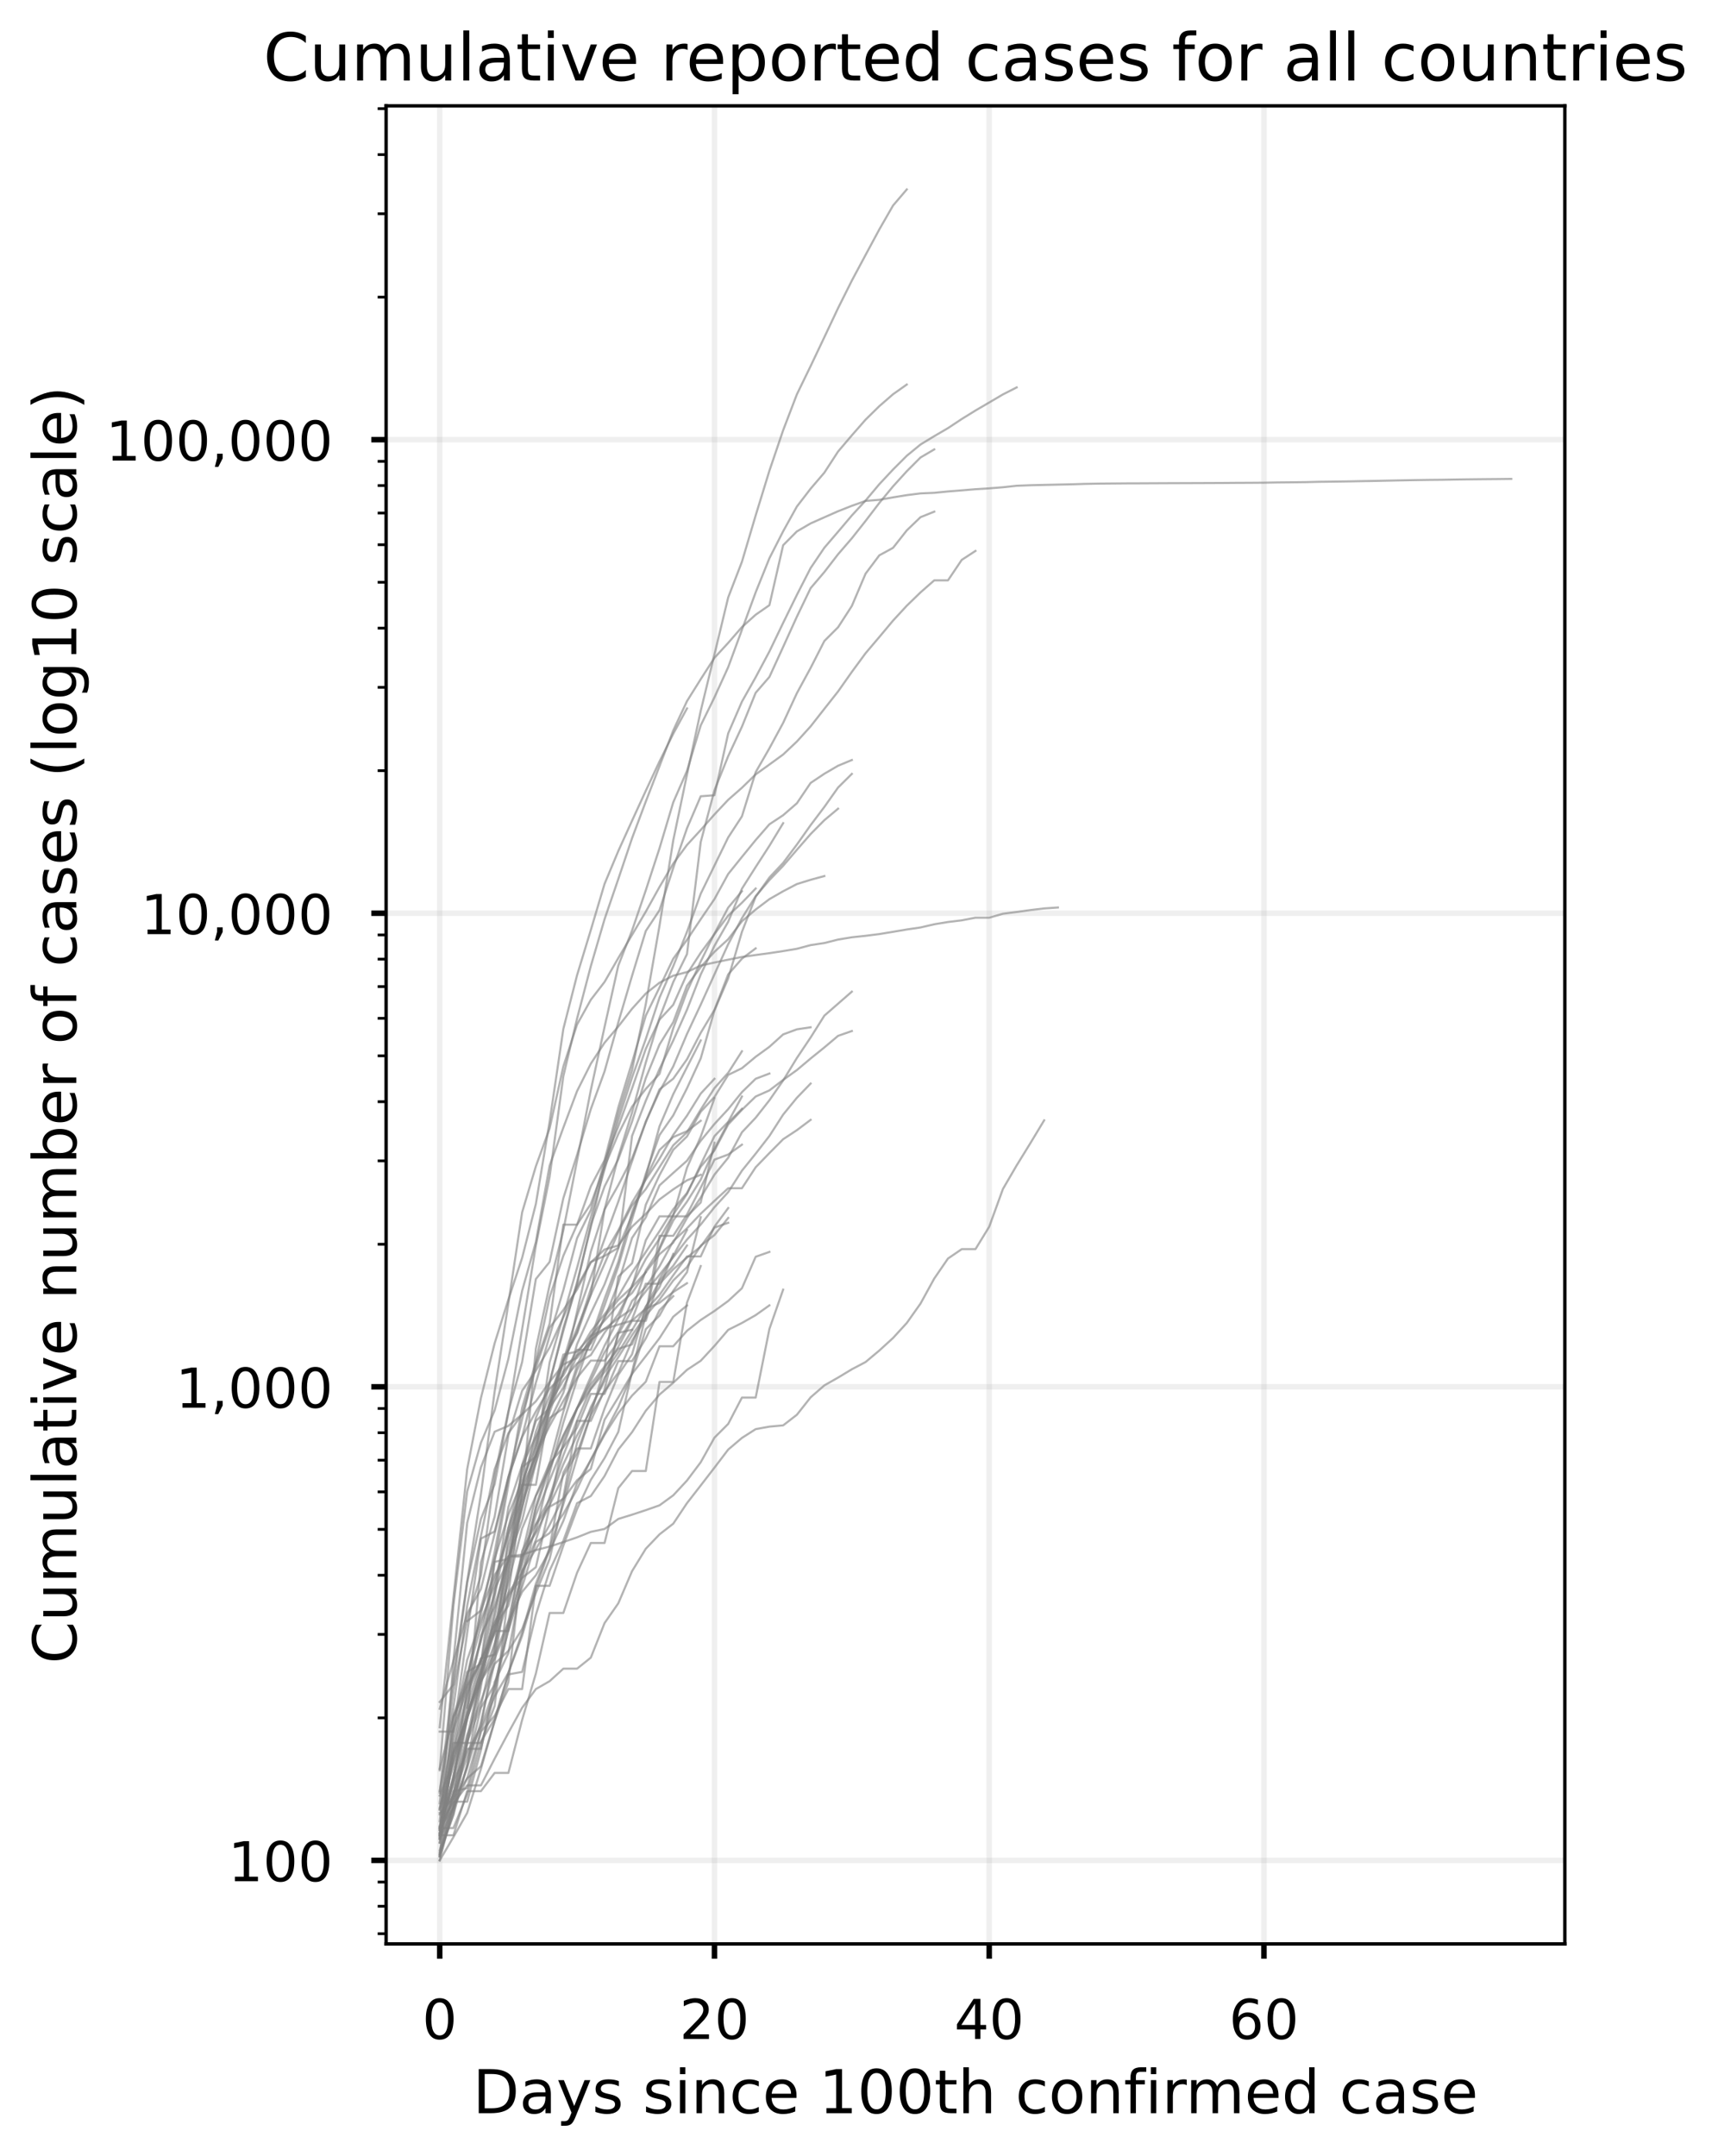 <?xml version="1.0" encoding="utf-8" standalone="no"?>
<!DOCTYPE svg PUBLIC "-//W3C//DTD SVG 1.1//EN"
  "http://www.w3.org/Graphics/SVG/1.1/DTD/svg11.dtd">
<!-- Created with matplotlib (https://matplotlib.org/) -->
<svg height="510.155pt" version="1.1" viewBox="0 0 406.658 510.155" width="406.658pt" xmlns="http://www.w3.org/2000/svg" xmlns:xlink="http://www.w3.org/1999/xlink">
 <defs>
  <style type="text/css">
*{stroke-linecap:butt;stroke-linejoin:round;}
  </style>
 </defs>
 <g id="figure_1">
  <g id="patch_1">
   <path d="M 0 510.155 
L 406.658 510.155 
L 406.658 0 
L 0 0 
z
" style="fill:#ffffff;"/>
  </g>
  <g id="axes_1">
   <g id="patch_2">
    <path d="M 91.399 459.934 
L 370.399 459.934 
L 370.399 25.054 
L 91.399 25.054 
z
" style="fill:#ffffff;"/>
   </g>
   <g id="matplotlib.axis_1">
    <g id="xtick_1">
     <g id="line2d_1">
      <path clip-path="url(#pb81d09b74e)" d="M 104.081 459.934 
L 104.081 25.054 
" style="fill:none;stroke:#b0b0b0;stroke-linecap:square;stroke-opacity:0.2;stroke-width:1.3;"/>
     </g>
     <g id="line2d_2">
      <defs>
       <path d="M 0 0 
L 0 3.5 
" id="m724345dfce" style="stroke:#000000;stroke-width:1.3;"/>
      </defs>
      <g>
       <use style="stroke:#000000;stroke-width:1.3;" x="104.081" xlink:href="#m724345dfce" y="459.934"/>
      </g>
     </g>
     <g id="text_1">
      <!-- 0 -->
      <defs>
       <path d="M 31.781 66.406 
Q 24.172 66.406 20.328 58.906 
Q 16.5 51.422 16.5 36.375 
Q 16.5 21.391 20.328 13.891 
Q 24.172 6.391 31.781 6.391 
Q 39.453 6.391 43.281 13.891 
Q 47.125 21.391 47.125 36.375 
Q 47.125 51.422 43.281 58.906 
Q 39.453 66.406 31.781 66.406 
z
M 31.781 74.219 
Q 44.047 74.219 50.516 64.516 
Q 56.984 54.828 56.984 36.375 
Q 56.984 17.969 50.516 8.266 
Q 44.047 -1.422 31.781 -1.422 
Q 19.531 -1.422 13.062 8.266 
Q 6.594 17.969 6.594 36.375 
Q 6.594 54.828 13.062 64.516 
Q 19.531 74.219 31.781 74.219 
z
" id="DejaVuSans-48"/>
      </defs>
      <g transform="translate(99.945 482.412)scale(0.13 -0.13)">
       <use xlink:href="#DejaVuSans-48"/>
      </g>
     </g>
    </g>
    <g id="xtick_2">
     <g id="line2d_3">
      <path clip-path="url(#pb81d09b74e)" d="M 169.116 459.934 
L 169.116 25.054 
" style="fill:none;stroke:#b0b0b0;stroke-linecap:square;stroke-opacity:0.2;stroke-width:1.3;"/>
     </g>
     <g id="line2d_4">
      <g>
       <use style="stroke:#000000;stroke-width:1.3;" x="169.116" xlink:href="#m724345dfce" y="459.934"/>
      </g>
     </g>
     <g id="text_2">
      <!-- 20 -->
      <defs>
       <path d="M 19.188 8.297 
L 53.609 8.297 
L 53.609 0 
L 7.328 0 
L 7.328 8.297 
Q 12.938 14.109 22.625 23.891 
Q 32.328 33.688 34.812 36.531 
Q 39.547 41.844 41.422 45.531 
Q 43.312 49.219 43.312 52.781 
Q 43.312 58.594 39.234 62.25 
Q 35.156 65.922 28.609 65.922 
Q 23.969 65.922 18.812 64.312 
Q 13.672 62.703 7.812 59.422 
L 7.812 69.391 
Q 13.766 71.781 18.938 73 
Q 24.125 74.219 28.422 74.219 
Q 39.75 74.219 46.484 68.547 
Q 53.219 62.891 53.219 53.422 
Q 53.219 48.922 51.531 44.891 
Q 49.859 40.875 45.406 35.406 
Q 44.188 33.984 37.641 27.219 
Q 31.109 20.453 19.188 8.297 
z
" id="DejaVuSans-50"/>
      </defs>
      <g transform="translate(160.844 482.412)scale(0.13 -0.13)">
       <use xlink:href="#DejaVuSans-50"/>
       <use x="63.623" xlink:href="#DejaVuSans-48"/>
      </g>
     </g>
    </g>
    <g id="xtick_3">
     <g id="line2d_5">
      <path clip-path="url(#pb81d09b74e)" d="M 234.151 459.934 
L 234.151 25.054 
" style="fill:none;stroke:#b0b0b0;stroke-linecap:square;stroke-opacity:0.2;stroke-width:1.3;"/>
     </g>
     <g id="line2d_6">
      <g>
       <use style="stroke:#000000;stroke-width:1.3;" x="234.151" xlink:href="#m724345dfce" y="459.934"/>
      </g>
     </g>
     <g id="text_3">
      <!-- 40 -->
      <defs>
       <path d="M 37.797 64.312 
L 12.891 25.391 
L 37.797 25.391 
z
M 35.203 72.906 
L 47.609 72.906 
L 47.609 25.391 
L 58.016 25.391 
L 58.016 17.188 
L 47.609 17.188 
L 47.609 0 
L 37.797 0 
L 37.797 17.188 
L 4.891 17.188 
L 4.891 26.703 
z
" id="DejaVuSans-52"/>
      </defs>
      <g transform="translate(225.879 482.412)scale(0.13 -0.13)">
       <use xlink:href="#DejaVuSans-52"/>
       <use x="63.623" xlink:href="#DejaVuSans-48"/>
      </g>
     </g>
    </g>
    <g id="xtick_4">
     <g id="line2d_7">
      <path clip-path="url(#pb81d09b74e)" d="M 299.185 459.934 
L 299.185 25.054 
" style="fill:none;stroke:#b0b0b0;stroke-linecap:square;stroke-opacity:0.2;stroke-width:1.3;"/>
     </g>
     <g id="line2d_8">
      <g>
       <use style="stroke:#000000;stroke-width:1.3;" x="299.185" xlink:href="#m724345dfce" y="459.934"/>
      </g>
     </g>
     <g id="text_4">
      <!-- 60 -->
      <defs>
       <path d="M 33.016 40.375 
Q 26.375 40.375 22.484 35.828 
Q 18.609 31.297 18.609 23.391 
Q 18.609 15.531 22.484 10.953 
Q 26.375 6.391 33.016 6.391 
Q 39.656 6.391 43.531 10.953 
Q 47.406 15.531 47.406 23.391 
Q 47.406 31.297 43.531 35.828 
Q 39.656 40.375 33.016 40.375 
z
M 52.594 71.297 
L 52.594 62.312 
Q 48.875 64.062 45.094 64.984 
Q 41.312 65.922 37.594 65.922 
Q 27.828 65.922 22.672 59.328 
Q 17.531 52.734 16.797 39.406 
Q 19.672 43.656 24.016 45.922 
Q 28.375 48.188 33.594 48.188 
Q 44.578 48.188 50.953 41.516 
Q 57.328 34.859 57.328 23.391 
Q 57.328 12.156 50.688 5.359 
Q 44.047 -1.422 33.016 -1.422 
Q 20.359 -1.422 13.672 8.266 
Q 6.984 17.969 6.984 36.375 
Q 6.984 53.656 15.188 63.938 
Q 23.391 74.219 37.203 74.219 
Q 40.922 74.219 44.703 73.484 
Q 48.484 72.75 52.594 71.297 
z
" id="DejaVuSans-54"/>
      </defs>
      <g transform="translate(290.914 482.412)scale(0.13 -0.13)">
       <use xlink:href="#DejaVuSans-54"/>
       <use x="63.623" xlink:href="#DejaVuSans-48"/>
      </g>
     </g>
    </g>
    <g id="text_5">
     <!-- Days since 100th confirmed case -->
     <defs>
      <path d="M 19.672 64.797 
L 19.672 8.109 
L 31.594 8.109 
Q 46.688 8.109 53.688 14.938 
Q 60.688 21.781 60.688 36.531 
Q 60.688 51.172 53.688 57.984 
Q 46.688 64.797 31.594 64.797 
z
M 9.812 72.906 
L 30.078 72.906 
Q 51.266 72.906 61.172 64.094 
Q 71.094 55.281 71.094 36.531 
Q 71.094 17.672 61.125 8.828 
Q 51.172 0 30.078 0 
L 9.812 0 
z
" id="DejaVuSans-68"/>
      <path d="M 34.281 27.484 
Q 23.391 27.484 19.188 25 
Q 14.984 22.516 14.984 16.5 
Q 14.984 11.719 18.141 8.906 
Q 21.297 6.109 26.703 6.109 
Q 34.188 6.109 38.703 11.406 
Q 43.219 16.703 43.219 25.484 
L 43.219 27.484 
z
M 52.203 31.203 
L 52.203 0 
L 43.219 0 
L 43.219 8.297 
Q 40.141 3.328 35.547 0.953 
Q 30.953 -1.422 24.312 -1.422 
Q 15.922 -1.422 10.953 3.297 
Q 6 8.016 6 15.922 
Q 6 25.141 12.172 29.828 
Q 18.359 34.516 30.609 34.516 
L 43.219 34.516 
L 43.219 35.406 
Q 43.219 41.609 39.141 45 
Q 35.062 48.391 27.688 48.391 
Q 23 48.391 18.547 47.266 
Q 14.109 46.141 10.016 43.891 
L 10.016 52.203 
Q 14.938 54.109 19.578 55.047 
Q 24.219 56 28.609 56 
Q 40.484 56 46.344 49.844 
Q 52.203 43.703 52.203 31.203 
z
" id="DejaVuSans-97"/>
      <path d="M 32.172 -5.078 
Q 28.375 -14.844 24.75 -17.812 
Q 21.141 -20.797 15.094 -20.797 
L 7.906 -20.797 
L 7.906 -13.281 
L 13.188 -13.281 
Q 16.891 -13.281 18.938 -11.516 
Q 21 -9.766 23.484 -3.219 
L 25.094 0.875 
L 2.984 54.688 
L 12.5 54.688 
L 29.594 11.922 
L 46.688 54.688 
L 56.203 54.688 
z
" id="DejaVuSans-121"/>
      <path d="M 44.281 53.078 
L 44.281 44.578 
Q 40.484 46.531 36.375 47.5 
Q 32.281 48.484 27.875 48.484 
Q 21.188 48.484 17.844 46.438 
Q 14.5 44.391 14.5 40.281 
Q 14.5 37.156 16.891 35.375 
Q 19.281 33.594 26.516 31.984 
L 29.594 31.297 
Q 39.156 29.25 43.188 25.516 
Q 47.219 21.781 47.219 15.094 
Q 47.219 7.469 41.188 3.016 
Q 35.156 -1.422 24.609 -1.422 
Q 20.219 -1.422 15.453 -0.562 
Q 10.688 0.297 5.422 2 
L 5.422 11.281 
Q 10.406 8.688 15.234 7.391 
Q 20.062 6.109 24.812 6.109 
Q 31.156 6.109 34.562 8.281 
Q 37.984 10.453 37.984 14.406 
Q 37.984 18.062 35.516 20.016 
Q 33.062 21.969 24.703 23.781 
L 21.578 24.516 
Q 13.234 26.266 9.516 29.906 
Q 5.812 33.547 5.812 39.891 
Q 5.812 47.609 11.281 51.797 
Q 16.75 56 26.812 56 
Q 31.781 56 36.172 55.266 
Q 40.578 54.547 44.281 53.078 
z
" id="DejaVuSans-115"/>
      <path id="DejaVuSans-32"/>
      <path d="M 9.422 54.688 
L 18.406 54.688 
L 18.406 0 
L 9.422 0 
z
M 9.422 75.984 
L 18.406 75.984 
L 18.406 64.594 
L 9.422 64.594 
z
" id="DejaVuSans-105"/>
      <path d="M 54.891 33.016 
L 54.891 0 
L 45.906 0 
L 45.906 32.719 
Q 45.906 40.484 42.875 44.328 
Q 39.844 48.188 33.797 48.188 
Q 26.516 48.188 22.312 43.547 
Q 18.109 38.922 18.109 30.906 
L 18.109 0 
L 9.078 0 
L 9.078 54.688 
L 18.109 54.688 
L 18.109 46.188 
Q 21.344 51.125 25.703 53.562 
Q 30.078 56 35.797 56 
Q 45.219 56 50.047 50.172 
Q 54.891 44.344 54.891 33.016 
z
" id="DejaVuSans-110"/>
      <path d="M 48.781 52.594 
L 48.781 44.188 
Q 44.969 46.297 41.141 47.344 
Q 37.312 48.391 33.406 48.391 
Q 24.656 48.391 19.812 42.844 
Q 14.984 37.312 14.984 27.297 
Q 14.984 17.281 19.812 11.734 
Q 24.656 6.203 33.406 6.203 
Q 37.312 6.203 41.141 7.25 
Q 44.969 8.297 48.781 10.406 
L 48.781 2.094 
Q 45.016 0.344 40.984 -0.531 
Q 36.969 -1.422 32.422 -1.422 
Q 20.062 -1.422 12.781 6.344 
Q 5.516 14.109 5.516 27.297 
Q 5.516 40.672 12.859 48.328 
Q 20.219 56 33.016 56 
Q 37.156 56 41.109 55.141 
Q 45.062 54.297 48.781 52.594 
z
" id="DejaVuSans-99"/>
      <path d="M 56.203 29.594 
L 56.203 25.203 
L 14.891 25.203 
Q 15.484 15.922 20.484 11.062 
Q 25.484 6.203 34.422 6.203 
Q 39.594 6.203 44.453 7.469 
Q 49.312 8.734 54.109 11.281 
L 54.109 2.781 
Q 49.266 0.734 44.188 -0.344 
Q 39.109 -1.422 33.891 -1.422 
Q 20.797 -1.422 13.156 6.188 
Q 5.516 13.812 5.516 26.812 
Q 5.516 40.234 12.766 48.109 
Q 20.016 56 32.328 56 
Q 43.359 56 49.781 48.891 
Q 56.203 41.797 56.203 29.594 
z
M 47.219 32.234 
Q 47.125 39.594 43.094 43.984 
Q 39.062 48.391 32.422 48.391 
Q 24.906 48.391 20.391 44.141 
Q 15.875 39.891 15.188 32.172 
z
" id="DejaVuSans-101"/>
      <path d="M 12.406 8.297 
L 28.516 8.297 
L 28.516 63.922 
L 10.984 60.406 
L 10.984 69.391 
L 28.422 72.906 
L 38.281 72.906 
L 38.281 8.297 
L 54.391 8.297 
L 54.391 0 
L 12.406 0 
z
" id="DejaVuSans-49"/>
      <path d="M 18.312 70.219 
L 18.312 54.688 
L 36.812 54.688 
L 36.812 47.703 
L 18.312 47.703 
L 18.312 18.016 
Q 18.312 11.328 20.141 9.422 
Q 21.969 7.516 27.594 7.516 
L 36.812 7.516 
L 36.812 0 
L 27.594 0 
Q 17.188 0 13.234 3.875 
Q 9.281 7.766 9.281 18.016 
L 9.281 47.703 
L 2.688 47.703 
L 2.688 54.688 
L 9.281 54.688 
L 9.281 70.219 
z
" id="DejaVuSans-116"/>
      <path d="M 54.891 33.016 
L 54.891 0 
L 45.906 0 
L 45.906 32.719 
Q 45.906 40.484 42.875 44.328 
Q 39.844 48.188 33.797 48.188 
Q 26.516 48.188 22.312 43.547 
Q 18.109 38.922 18.109 30.906 
L 18.109 0 
L 9.078 0 
L 9.078 75.984 
L 18.109 75.984 
L 18.109 46.188 
Q 21.344 51.125 25.703 53.562 
Q 30.078 56 35.797 56 
Q 45.219 56 50.047 50.172 
Q 54.891 44.344 54.891 33.016 
z
" id="DejaVuSans-104"/>
      <path d="M 30.609 48.391 
Q 23.391 48.391 19.188 42.75 
Q 14.984 37.109 14.984 27.297 
Q 14.984 17.484 19.156 11.844 
Q 23.344 6.203 30.609 6.203 
Q 37.797 6.203 41.984 11.859 
Q 46.188 17.531 46.188 27.297 
Q 46.188 37.016 41.984 42.703 
Q 37.797 48.391 30.609 48.391 
z
M 30.609 56 
Q 42.328 56 49.016 48.375 
Q 55.719 40.766 55.719 27.297 
Q 55.719 13.875 49.016 6.219 
Q 42.328 -1.422 30.609 -1.422 
Q 18.844 -1.422 12.172 6.219 
Q 5.516 13.875 5.516 27.297 
Q 5.516 40.766 12.172 48.375 
Q 18.844 56 30.609 56 
z
" id="DejaVuSans-111"/>
      <path d="M 37.109 75.984 
L 37.109 68.5 
L 28.516 68.5 
Q 23.688 68.5 21.797 66.547 
Q 19.922 64.594 19.922 59.516 
L 19.922 54.688 
L 34.719 54.688 
L 34.719 47.703 
L 19.922 47.703 
L 19.922 0 
L 10.891 0 
L 10.891 47.703 
L 2.297 47.703 
L 2.297 54.688 
L 10.891 54.688 
L 10.891 58.5 
Q 10.891 67.625 15.141 71.797 
Q 19.391 75.984 28.609 75.984 
z
" id="DejaVuSans-102"/>
      <path d="M 41.109 46.297 
Q 39.594 47.172 37.812 47.578 
Q 36.031 48 33.891 48 
Q 26.266 48 22.188 43.047 
Q 18.109 38.094 18.109 28.812 
L 18.109 0 
L 9.078 0 
L 9.078 54.688 
L 18.109 54.688 
L 18.109 46.188 
Q 20.953 51.172 25.484 53.578 
Q 30.031 56 36.531 56 
Q 37.453 56 38.578 55.875 
Q 39.703 55.766 41.062 55.516 
z
" id="DejaVuSans-114"/>
      <path d="M 52 44.188 
Q 55.375 50.25 60.062 53.125 
Q 64.75 56 71.094 56 
Q 79.641 56 84.281 50.016 
Q 88.922 44.047 88.922 33.016 
L 88.922 0 
L 79.891 0 
L 79.891 32.719 
Q 79.891 40.578 77.094 44.375 
Q 74.312 48.188 68.609 48.188 
Q 61.625 48.188 57.562 43.547 
Q 53.516 38.922 53.516 30.906 
L 53.516 0 
L 44.484 0 
L 44.484 32.719 
Q 44.484 40.625 41.703 44.406 
Q 38.922 48.188 33.109 48.188 
Q 26.219 48.188 22.156 43.531 
Q 18.109 38.875 18.109 30.906 
L 18.109 0 
L 9.078 0 
L 9.078 54.688 
L 18.109 54.688 
L 18.109 46.188 
Q 21.188 51.219 25.484 53.609 
Q 29.781 56 35.688 56 
Q 41.656 56 45.828 52.969 
Q 50 49.953 52 44.188 
z
" id="DejaVuSans-109"/>
      <path d="M 45.406 46.391 
L 45.406 75.984 
L 54.391 75.984 
L 54.391 0 
L 45.406 0 
L 45.406 8.203 
Q 42.578 3.328 38.25 0.953 
Q 33.938 -1.422 27.875 -1.422 
Q 17.969 -1.422 11.734 6.484 
Q 5.516 14.406 5.516 27.297 
Q 5.516 40.188 11.734 48.094 
Q 17.969 56 27.875 56 
Q 33.938 56 38.25 53.625 
Q 42.578 51.266 45.406 46.391 
z
M 14.797 27.297 
Q 14.797 17.391 18.875 11.75 
Q 22.953 6.109 30.078 6.109 
Q 37.203 6.109 41.297 11.75 
Q 45.406 17.391 45.406 27.297 
Q 45.406 37.203 41.297 42.844 
Q 37.203 48.484 30.078 48.484 
Q 22.953 48.484 18.875 42.844 
Q 14.797 37.203 14.797 27.297 
z
" id="DejaVuSans-100"/>
     </defs>
     <g transform="translate(111.915 499.981)scale(0.143 -0.143)">
      <use xlink:href="#DejaVuSans-68"/>
      <use x="77.002" xlink:href="#DejaVuSans-97"/>
      <use x="138.281" xlink:href="#DejaVuSans-121"/>
      <use x="197.461" xlink:href="#DejaVuSans-115"/>
      <use x="249.561" xlink:href="#DejaVuSans-32"/>
      <use x="281.348" xlink:href="#DejaVuSans-115"/>
      <use x="333.447" xlink:href="#DejaVuSans-105"/>
      <use x="361.23" xlink:href="#DejaVuSans-110"/>
      <use x="424.609" xlink:href="#DejaVuSans-99"/>
      <use x="479.59" xlink:href="#DejaVuSans-101"/>
      <use x="541.113" xlink:href="#DejaVuSans-32"/>
      <use x="572.9" xlink:href="#DejaVuSans-49"/>
      <use x="636.523" xlink:href="#DejaVuSans-48"/>
      <use x="700.146" xlink:href="#DejaVuSans-48"/>
      <use x="763.77" xlink:href="#DejaVuSans-116"/>
      <use x="802.979" xlink:href="#DejaVuSans-104"/>
      <use x="866.357" xlink:href="#DejaVuSans-32"/>
      <use x="898.145" xlink:href="#DejaVuSans-99"/>
      <use x="953.125" xlink:href="#DejaVuSans-111"/>
      <use x="1014.307" xlink:href="#DejaVuSans-110"/>
      <use x="1077.686" xlink:href="#DejaVuSans-102"/>
      <use x="1112.891" xlink:href="#DejaVuSans-105"/>
      <use x="1140.674" xlink:href="#DejaVuSans-114"/>
      <use x="1180.037" xlink:href="#DejaVuSans-109"/>
      <use x="1277.449" xlink:href="#DejaVuSans-101"/>
      <use x="1338.973" xlink:href="#DejaVuSans-100"/>
      <use x="1402.449" xlink:href="#DejaVuSans-32"/>
      <use x="1434.236" xlink:href="#DejaVuSans-99"/>
      <use x="1489.217" xlink:href="#DejaVuSans-97"/>
      <use x="1550.496" xlink:href="#DejaVuSans-115"/>
      <use x="1602.596" xlink:href="#DejaVuSans-101"/>
     </g>
    </g>
   </g>
   <g id="matplotlib.axis_2">
    <g id="ytick_1">
     <g id="line2d_9">
      <path clip-path="url(#pb81d09b74e)" d="M 91.399 440.166 
L 370.399 440.166 
" style="fill:none;stroke:#b0b0b0;stroke-linecap:square;stroke-opacity:0.2;stroke-width:1.3;"/>
     </g>
     <g id="line2d_10">
      <defs>
       <path d="M 0 0 
L -3.5 0 
" id="m18deea954f" style="stroke:#000000;stroke-width:1.3;"/>
      </defs>
      <g>
       <use style="stroke:#000000;stroke-width:1.3;" x="91.399" xlink:href="#m18deea954f" y="440.166"/>
      </g>
     </g>
     <g id="text_6">
      <!-- 100 -->
      <g transform="translate(53.985 445.105)scale(0.13 -0.13)">
       <use xlink:href="#DejaVuSans-49"/>
       <use x="63.623" xlink:href="#DejaVuSans-48"/>
       <use x="127.246" xlink:href="#DejaVuSans-48"/>
      </g>
     </g>
    </g>
    <g id="ytick_2">
     <g id="line2d_11">
      <path clip-path="url(#pb81d09b74e)" d="M 91.399 328.121 
L 370.399 328.121 
" style="fill:none;stroke:#b0b0b0;stroke-linecap:square;stroke-opacity:0.2;stroke-width:1.3;"/>
     </g>
     <g id="line2d_12">
      <g>
       <use style="stroke:#000000;stroke-width:1.3;" x="91.399" xlink:href="#m18deea954f" y="328.121"/>
      </g>
     </g>
     <g id="text_7">
      <!-- 1,000 -->
      <defs>
       <path d="M 11.719 12.406 
L 22.016 12.406 
L 22.016 4 
L 14.016 -11.625 
L 7.719 -11.625 
L 11.719 4 
z
" id="DejaVuSans-44"/>
      </defs>
      <g transform="translate(41.582 333.06)scale(0.13 -0.13)">
       <use xlink:href="#DejaVuSans-49"/>
       <use x="63.623" xlink:href="#DejaVuSans-44"/>
       <use x="95.41" xlink:href="#DejaVuSans-48"/>
       <use x="159.033" xlink:href="#DejaVuSans-48"/>
       <use x="222.656" xlink:href="#DejaVuSans-48"/>
      </g>
     </g>
    </g>
    <g id="ytick_3">
     <g id="line2d_13">
      <path clip-path="url(#pb81d09b74e)" d="M 91.399 216.076 
L 370.399 216.076 
" style="fill:none;stroke:#b0b0b0;stroke-linecap:square;stroke-opacity:0.2;stroke-width:1.3;"/>
     </g>
     <g id="line2d_14">
      <g>
       <use style="stroke:#000000;stroke-width:1.3;" x="91.399" xlink:href="#m18deea954f" y="216.076"/>
      </g>
     </g>
     <g id="text_8">
      <!-- 10,000 -->
      <g transform="translate(33.311 221.015)scale(0.13 -0.13)">
       <use xlink:href="#DejaVuSans-49"/>
       <use x="63.623" xlink:href="#DejaVuSans-48"/>
       <use x="127.246" xlink:href="#DejaVuSans-44"/>
       <use x="159.033" xlink:href="#DejaVuSans-48"/>
       <use x="222.656" xlink:href="#DejaVuSans-48"/>
       <use x="286.279" xlink:href="#DejaVuSans-48"/>
      </g>
     </g>
    </g>
    <g id="ytick_4">
     <g id="line2d_15">
      <path clip-path="url(#pb81d09b74e)" d="M 91.399 104.031 
L 370.399 104.031 
" style="fill:none;stroke:#b0b0b0;stroke-linecap:square;stroke-opacity:0.2;stroke-width:1.3;"/>
     </g>
     <g id="line2d_16">
      <g>
       <use style="stroke:#000000;stroke-width:1.3;" x="91.399" xlink:href="#m18deea954f" y="104.031"/>
      </g>
     </g>
     <g id="text_9">
      <!-- 100,000 -->
      <g transform="translate(25.04 108.97)scale(0.13 -0.13)">
       <use xlink:href="#DejaVuSans-49"/>
       <use x="63.623" xlink:href="#DejaVuSans-48"/>
       <use x="127.246" xlink:href="#DejaVuSans-48"/>
       <use x="190.869" xlink:href="#DejaVuSans-44"/>
       <use x="222.656" xlink:href="#DejaVuSans-48"/>
       <use x="286.279" xlink:href="#DejaVuSans-48"/>
       <use x="349.902" xlink:href="#DejaVuSans-48"/>
      </g>
     </g>
    </g>
    <g id="ytick_5">
     <g id="line2d_17">
      <defs>
       <path d="M 0 0 
L -2 0 
" id="ma8c90f2b07" style="stroke:#000000;stroke-width:0.65;"/>
      </defs>
      <g>
       <use style="stroke:#000000;stroke-width:0.65;" x="91.399" xlink:href="#ma8c90f2b07" y="457.522"/>
      </g>
     </g>
    </g>
    <g id="ytick_6">
     <g id="line2d_18">
      <g>
       <use style="stroke:#000000;stroke-width:0.65;" x="91.399" xlink:href="#ma8c90f2b07" y="451.025"/>
      </g>
     </g>
    </g>
    <g id="ytick_7">
     <g id="line2d_19">
      <g>
       <use style="stroke:#000000;stroke-width:0.65;" x="91.399" xlink:href="#ma8c90f2b07" y="445.293"/>
      </g>
     </g>
    </g>
    <g id="ytick_8">
     <g id="line2d_20">
      <g>
       <use style="stroke:#000000;stroke-width:0.65;" x="91.399" xlink:href="#ma8c90f2b07" y="406.437"/>
      </g>
     </g>
    </g>
    <g id="ytick_9">
     <g id="line2d_21">
      <g>
       <use style="stroke:#000000;stroke-width:0.65;" x="91.399" xlink:href="#ma8c90f2b07" y="386.707"/>
      </g>
     </g>
    </g>
    <g id="ytick_10">
     <g id="line2d_22">
      <g>
       <use style="stroke:#000000;stroke-width:0.65;" x="91.399" xlink:href="#ma8c90f2b07" y="372.708"/>
      </g>
     </g>
    </g>
    <g id="ytick_11">
     <g id="line2d_23">
      <g>
       <use style="stroke:#000000;stroke-width:0.65;" x="91.399" xlink:href="#ma8c90f2b07" y="361.85"/>
      </g>
     </g>
    </g>
    <g id="ytick_12">
     <g id="line2d_24">
      <g>
       <use style="stroke:#000000;stroke-width:0.65;" x="91.399" xlink:href="#ma8c90f2b07" y="352.978"/>
      </g>
     </g>
    </g>
    <g id="ytick_13">
     <g id="line2d_25">
      <g>
       <use style="stroke:#000000;stroke-width:0.65;" x="91.399" xlink:href="#ma8c90f2b07" y="345.477"/>
      </g>
     </g>
    </g>
    <g id="ytick_14">
     <g id="line2d_26">
      <g>
       <use style="stroke:#000000;stroke-width:0.65;" x="91.399" xlink:href="#ma8c90f2b07" y="338.979"/>
      </g>
     </g>
    </g>
    <g id="ytick_15">
     <g id="line2d_27">
      <g>
       <use style="stroke:#000000;stroke-width:0.65;" x="91.399" xlink:href="#ma8c90f2b07" y="333.248"/>
      </g>
     </g>
    </g>
    <g id="ytick_16">
     <g id="line2d_28">
      <g>
       <use style="stroke:#000000;stroke-width:0.65;" x="91.399" xlink:href="#ma8c90f2b07" y="294.392"/>
      </g>
     </g>
    </g>
    <g id="ytick_17">
     <g id="line2d_29">
      <g>
       <use style="stroke:#000000;stroke-width:0.65;" x="91.399" xlink:href="#ma8c90f2b07" y="274.662"/>
      </g>
     </g>
    </g>
    <g id="ytick_18">
     <g id="line2d_30">
      <g>
       <use style="stroke:#000000;stroke-width:0.65;" x="91.399" xlink:href="#ma8c90f2b07" y="260.663"/>
      </g>
     </g>
    </g>
    <g id="ytick_19">
     <g id="line2d_31">
      <g>
       <use style="stroke:#000000;stroke-width:0.65;" x="91.399" xlink:href="#ma8c90f2b07" y="249.805"/>
      </g>
     </g>
    </g>
    <g id="ytick_20">
     <g id="line2d_32">
      <g>
       <use style="stroke:#000000;stroke-width:0.65;" x="91.399" xlink:href="#ma8c90f2b07" y="240.933"/>
      </g>
     </g>
    </g>
    <g id="ytick_21">
     <g id="line2d_33">
      <g>
       <use style="stroke:#000000;stroke-width:0.65;" x="91.399" xlink:href="#ma8c90f2b07" y="233.432"/>
      </g>
     </g>
    </g>
    <g id="ytick_22">
     <g id="line2d_34">
      <g>
       <use style="stroke:#000000;stroke-width:0.65;" x="91.399" xlink:href="#ma8c90f2b07" y="226.934"/>
      </g>
     </g>
    </g>
    <g id="ytick_23">
     <g id="line2d_35">
      <g>
       <use style="stroke:#000000;stroke-width:0.65;" x="91.399" xlink:href="#ma8c90f2b07" y="221.203"/>
      </g>
     </g>
    </g>
    <g id="ytick_24">
     <g id="line2d_36">
      <g>
       <use style="stroke:#000000;stroke-width:0.65;" x="91.399" xlink:href="#ma8c90f2b07" y="182.347"/>
      </g>
     </g>
    </g>
    <g id="ytick_25">
     <g id="line2d_37">
      <g>
       <use style="stroke:#000000;stroke-width:0.65;" x="91.399" xlink:href="#ma8c90f2b07" y="162.617"/>
      </g>
     </g>
    </g>
    <g id="ytick_26">
     <g id="line2d_38">
      <g>
       <use style="stroke:#000000;stroke-width:0.65;" x="91.399" xlink:href="#ma8c90f2b07" y="148.618"/>
      </g>
     </g>
    </g>
    <g id="ytick_27">
     <g id="line2d_39">
      <g>
       <use style="stroke:#000000;stroke-width:0.65;" x="91.399" xlink:href="#ma8c90f2b07" y="137.76"/>
      </g>
     </g>
    </g>
    <g id="ytick_28">
     <g id="line2d_40">
      <g>
       <use style="stroke:#000000;stroke-width:0.65;" x="91.399" xlink:href="#ma8c90f2b07" y="128.888"/>
      </g>
     </g>
    </g>
    <g id="ytick_29">
     <g id="line2d_41">
      <g>
       <use style="stroke:#000000;stroke-width:0.65;" x="91.399" xlink:href="#ma8c90f2b07" y="121.387"/>
      </g>
     </g>
    </g>
    <g id="ytick_30">
     <g id="line2d_42">
      <g>
       <use style="stroke:#000000;stroke-width:0.65;" x="91.399" xlink:href="#ma8c90f2b07" y="114.889"/>
      </g>
     </g>
    </g>
    <g id="ytick_31">
     <g id="line2d_43">
      <g>
       <use style="stroke:#000000;stroke-width:0.65;" x="91.399" xlink:href="#ma8c90f2b07" y="109.158"/>
      </g>
     </g>
    </g>
    <g id="ytick_32">
     <g id="line2d_44">
      <g>
       <use style="stroke:#000000;stroke-width:0.65;" x="91.399" xlink:href="#ma8c90f2b07" y="70.302"/>
      </g>
     </g>
    </g>
    <g id="ytick_33">
     <g id="line2d_45">
      <g>
       <use style="stroke:#000000;stroke-width:0.65;" x="91.399" xlink:href="#ma8c90f2b07" y="50.572"/>
      </g>
     </g>
    </g>
    <g id="ytick_34">
     <g id="line2d_46">
      <g>
       <use style="stroke:#000000;stroke-width:0.65;" x="91.399" xlink:href="#ma8c90f2b07" y="36.573"/>
      </g>
     </g>
    </g>
    <g id="ytick_35">
     <g id="line2d_47">
      <g>
       <use style="stroke:#000000;stroke-width:0.65;" x="91.399" xlink:href="#ma8c90f2b07" y="25.715"/>
      </g>
     </g>
    </g>
    <g id="text_10">
     <!-- Cumulative number of cases (log10 scale) -->
     <defs>
      <path d="M 64.406 67.281 
L 64.406 56.891 
Q 59.422 61.531 53.781 63.812 
Q 48.141 66.109 41.797 66.109 
Q 29.297 66.109 22.656 58.469 
Q 16.016 50.828 16.016 36.375 
Q 16.016 21.969 22.656 14.328 
Q 29.297 6.688 41.797 6.688 
Q 48.141 6.688 53.781 8.984 
Q 59.422 11.281 64.406 15.922 
L 64.406 5.609 
Q 59.234 2.094 53.438 0.328 
Q 47.656 -1.422 41.219 -1.422 
Q 24.656 -1.422 15.125 8.703 
Q 5.609 18.844 5.609 36.375 
Q 5.609 53.953 15.125 64.078 
Q 24.656 74.219 41.219 74.219 
Q 47.75 74.219 53.531 72.484 
Q 59.328 70.75 64.406 67.281 
z
" id="DejaVuSans-67"/>
      <path d="M 8.5 21.578 
L 8.5 54.688 
L 17.484 54.688 
L 17.484 21.922 
Q 17.484 14.156 20.5 10.266 
Q 23.531 6.391 29.594 6.391 
Q 36.859 6.391 41.078 11.031 
Q 45.312 15.672 45.312 23.688 
L 45.312 54.688 
L 54.297 54.688 
L 54.297 0 
L 45.312 0 
L 45.312 8.406 
Q 42.047 3.422 37.719 1 
Q 33.406 -1.422 27.688 -1.422 
Q 18.266 -1.422 13.375 4.438 
Q 8.5 10.297 8.5 21.578 
z
M 31.109 56 
z
" id="DejaVuSans-117"/>
      <path d="M 9.422 75.984 
L 18.406 75.984 
L 18.406 0 
L 9.422 0 
z
" id="DejaVuSans-108"/>
      <path d="M 2.984 54.688 
L 12.5 54.688 
L 29.594 8.797 
L 46.688 54.688 
L 56.203 54.688 
L 35.688 0 
L 23.484 0 
z
" id="DejaVuSans-118"/>
      <path d="M 48.688 27.297 
Q 48.688 37.203 44.609 42.844 
Q 40.531 48.484 33.406 48.484 
Q 26.266 48.484 22.188 42.844 
Q 18.109 37.203 18.109 27.297 
Q 18.109 17.391 22.188 11.75 
Q 26.266 6.109 33.406 6.109 
Q 40.531 6.109 44.609 11.75 
Q 48.688 17.391 48.688 27.297 
z
M 18.109 46.391 
Q 20.953 51.266 25.266 53.625 
Q 29.594 56 35.594 56 
Q 45.562 56 51.781 48.094 
Q 58.016 40.188 58.016 27.297 
Q 58.016 14.406 51.781 6.484 
Q 45.562 -1.422 35.594 -1.422 
Q 29.594 -1.422 25.266 0.953 
Q 20.953 3.328 18.109 8.203 
L 18.109 0 
L 9.078 0 
L 9.078 75.984 
L 18.109 75.984 
z
" id="DejaVuSans-98"/>
      <path d="M 31 75.875 
Q 24.469 64.656 21.281 53.656 
Q 18.109 42.672 18.109 31.391 
Q 18.109 20.125 21.312 9.062 
Q 24.516 -2 31 -13.188 
L 23.188 -13.188 
Q 15.875 -1.703 12.234 9.375 
Q 8.594 20.453 8.594 31.391 
Q 8.594 42.281 12.203 53.312 
Q 15.828 64.359 23.188 75.875 
z
" id="DejaVuSans-40"/>
      <path d="M 45.406 27.984 
Q 45.406 37.75 41.375 43.109 
Q 37.359 48.484 30.078 48.484 
Q 22.859 48.484 18.828 43.109 
Q 14.797 37.75 14.797 27.984 
Q 14.797 18.266 18.828 12.891 
Q 22.859 7.516 30.078 7.516 
Q 37.359 7.516 41.375 12.891 
Q 45.406 18.266 45.406 27.984 
z
M 54.391 6.781 
Q 54.391 -7.172 48.188 -13.984 
Q 42 -20.797 29.203 -20.797 
Q 24.469 -20.797 20.266 -20.094 
Q 16.062 -19.391 12.109 -17.922 
L 12.109 -9.188 
Q 16.062 -11.328 19.922 -12.344 
Q 23.781 -13.375 27.781 -13.375 
Q 36.625 -13.375 41.016 -8.766 
Q 45.406 -4.156 45.406 5.172 
L 45.406 9.625 
Q 42.625 4.781 38.281 2.391 
Q 33.938 0 27.875 0 
Q 17.828 0 11.672 7.656 
Q 5.516 15.328 5.516 27.984 
Q 5.516 40.672 11.672 48.328 
Q 17.828 56 27.875 56 
Q 33.938 56 38.281 53.609 
Q 42.625 51.219 45.406 46.391 
L 45.406 54.688 
L 54.391 54.688 
z
" id="DejaVuSans-103"/>
      <path d="M 8.016 75.875 
L 15.828 75.875 
Q 23.141 64.359 26.781 53.312 
Q 30.422 42.281 30.422 31.391 
Q 30.422 20.453 26.781 9.375 
Q 23.141 -1.703 15.828 -13.188 
L 8.016 -13.188 
Q 14.5 -2 17.703 9.062 
Q 20.906 20.125 20.906 31.391 
Q 20.906 42.672 17.703 53.656 
Q 14.5 64.656 8.016 75.875 
z
" id="DejaVuSans-41"/>
     </defs>
     <g transform="translate(18.066 393.624)rotate(-90)scale(0.143 -0.143)">
      <use xlink:href="#DejaVuSans-67"/>
      <use x="69.824" xlink:href="#DejaVuSans-117"/>
      <use x="133.203" xlink:href="#DejaVuSans-109"/>
      <use x="230.615" xlink:href="#DejaVuSans-117"/>
      <use x="293.994" xlink:href="#DejaVuSans-108"/>
      <use x="321.777" xlink:href="#DejaVuSans-97"/>
      <use x="383.057" xlink:href="#DejaVuSans-116"/>
      <use x="422.266" xlink:href="#DejaVuSans-105"/>
      <use x="450.049" xlink:href="#DejaVuSans-118"/>
      <use x="509.229" xlink:href="#DejaVuSans-101"/>
      <use x="570.752" xlink:href="#DejaVuSans-32"/>
      <use x="602.539" xlink:href="#DejaVuSans-110"/>
      <use x="665.918" xlink:href="#DejaVuSans-117"/>
      <use x="729.297" xlink:href="#DejaVuSans-109"/>
      <use x="826.709" xlink:href="#DejaVuSans-98"/>
      <use x="890.186" xlink:href="#DejaVuSans-101"/>
      <use x="951.709" xlink:href="#DejaVuSans-114"/>
      <use x="992.822" xlink:href="#DejaVuSans-32"/>
      <use x="1024.609" xlink:href="#DejaVuSans-111"/>
      <use x="1085.791" xlink:href="#DejaVuSans-102"/>
      <use x="1120.996" xlink:href="#DejaVuSans-32"/>
      <use x="1152.783" xlink:href="#DejaVuSans-99"/>
      <use x="1207.764" xlink:href="#DejaVuSans-97"/>
      <use x="1269.043" xlink:href="#DejaVuSans-115"/>
      <use x="1321.143" xlink:href="#DejaVuSans-101"/>
      <use x="1382.666" xlink:href="#DejaVuSans-115"/>
      <use x="1434.766" xlink:href="#DejaVuSans-32"/>
      <use x="1466.553" xlink:href="#DejaVuSans-40"/>
      <use x="1505.566" xlink:href="#DejaVuSans-108"/>
      <use x="1533.35" xlink:href="#DejaVuSans-111"/>
      <use x="1594.531" xlink:href="#DejaVuSans-103"/>
      <use x="1658.008" xlink:href="#DejaVuSans-49"/>
      <use x="1721.631" xlink:href="#DejaVuSans-48"/>
      <use x="1785.254" xlink:href="#DejaVuSans-32"/>
      <use x="1817.041" xlink:href="#DejaVuSans-115"/>
      <use x="1869.141" xlink:href="#DejaVuSans-99"/>
      <use x="1924.121" xlink:href="#DejaVuSans-97"/>
      <use x="1985.4" xlink:href="#DejaVuSans-108"/>
      <use x="2013.184" xlink:href="#DejaVuSans-101"/>
      <use x="2074.707" xlink:href="#DejaVuSans-41"/>
     </g>
    </g>
   </g>
   <g id="line2d_48">
    <path clip-path="url(#pb81d09b74e)" d="M 104.081 438.728 
L 107.332 429.308 
L 110.584 417.601 
L 113.836 399.006 
L 117.088 380.904 
L 120.339 368.851 
L 123.591 356.86 
L 126.843 341.861 
L 130.095 326.92 
L 133.346 314.907 
L 136.598 303.371 
L 139.85 290.333 
L 143.102 275.463 
L 146.353 263.493 
L 149.605 253.221 
L 152.857 237.588 
L 156.109 219.009 
L 159.36 198.842 
L 162.612 183.271 
L 165.864 168.202 
L 169.116 154.83 
L 172.367 141.352 
L 175.619 132.918 
L 178.871 121.95 
L 182.123 111.375 
L 185.374 101.802 
L 188.626 93.303 
L 191.878 86.618 
L 195.13 79.775 
L 198.381 72.896 
L 201.633 66.395 
L 204.885 60.32 
L 208.137 54.284 
L 211.388 48.626 
L 214.64 44.821 
" style="fill:none;stroke:#808080;stroke-linecap:square;stroke-opacity:0.6;stroke-width:0.5;"/>
   </g>
   <g id="line2d_49">
    <path clip-path="url(#pb81d09b74e)" d="M 104.081 433.79 
L 107.332 420.113 
L 110.584 406.437 
L 113.836 393.484 
L 117.088 375.979 
L 120.339 369.189 
L 123.591 353.879 
L 126.843 319.087 
L 130.095 304.079 
L 133.346 291.1 
L 136.598 274.597 
L 139.85 257.931 
L 143.102 242.979 
L 146.353 228.46 
L 149.605 220.181 
L 152.857 210.657 
L 156.109 200.7 
L 159.36 189.836 
L 162.612 182.396 
L 165.864 171.633 
L 169.116 164.99 
L 172.367 157.848 
L 175.619 149.018 
L 178.871 140.143 
L 182.123 132.082 
L 185.374 125.703 
L 188.626 119.849 
L 191.878 115.626 
L 195.13 111.828 
L 198.381 106.826 
L 201.633 103.002 
L 204.885 99.288 
L 208.137 96.097 
L 211.388 93.275 
L 214.64 90.981 
" style="fill:none;stroke:#808080;stroke-linecap:square;stroke-opacity:0.6;stroke-width:0.5;"/>
   </g>
   <g id="line2d_50">
    <path clip-path="url(#pb81d09b74e)" d="M 104.081 426.657 
L 107.332 399.848 
L 110.584 383.263 
L 113.836 372.708 
L 117.088 349.083 
L 120.339 333.901 
L 123.591 322.26 
L 126.843 302.616 
L 130.095 298.582 
L 133.346 283.495 
L 136.598 273.239 
L 139.85 262.422 
L 143.102 253.483 
L 146.353 241.891 
L 149.605 230.893 
L 152.857 220.282 
L 156.109 215.356 
L 159.36 205.366 
L 162.612 195.981 
L 165.864 188.402 
L 169.116 188.155 
L 172.367 173.516 
L 175.619 166.009 
L 178.871 160.233 
L 182.123 154.134 
L 185.374 147.375 
L 188.626 140.749 
L 191.878 134.397 
L 195.13 129.592 
L 198.381 125.803 
L 201.633 121.963 
L 204.885 118.43 
L 208.137 114.562 
L 211.388 111.089 
L 214.64 107.839 
L 217.892 105.169 
L 221.144 103.192 
L 224.395 101.291 
L 227.647 99.14 
L 230.899 97.128 
L 234.151 95.229 
L 237.402 93.316 
L 240.654 91.659 
" style="fill:none;stroke:#808080;stroke-linecap:square;stroke-opacity:0.6;stroke-width:0.5;"/>
   </g>
   <g id="line2d_51">
    <path clip-path="url(#pb81d09b74e)" d="M 104.081 435.088 
L 107.332 427.775 
L 110.584 418.217 
L 113.836 407.42 
L 117.088 393.298 
L 120.339 372.708 
L 123.591 346.602 
L 126.843 336.201 
L 130.095 333.14 
L 133.346 321.788 
L 136.598 315.504 
L 139.85 306.265 
L 143.102 286.153 
L 146.353 273.667 
L 149.605 263.223 
L 152.857 251.408 
L 156.109 240.836 
L 159.36 232.359 
L 162.612 225.745 
L 165.864 199.226 
L 169.116 186.971 
L 172.367 178.912 
L 175.619 171.931 
L 178.871 163.912 
L 182.123 160.159 
L 185.374 153.063 
L 188.626 145.911 
L 191.878 139.16 
L 195.13 135.342 
L 198.381 131.13 
L 201.633 127.361 
L 204.885 123.253 
L 208.137 118.998 
L 211.388 115.074 
L 214.64 111.496 
L 217.892 108.24 
L 221.144 106.327 
" style="fill:none;stroke:#808080;stroke-linecap:square;stroke-opacity:0.6;stroke-width:0.5;"/>
   </g>
   <g id="line2d_52">
    <path clip-path="url(#pb81d09b74e)" d="M 104.081 402.692 
L 107.332 398.59 
L 110.584 374.442 
L 113.836 359.383 
L 117.088 351.148 
L 120.339 334.231 
L 123.591 314.501 
L 126.843 294.685 
L 130.095 278.456 
L 133.346 254.63 
L 136.598 240.982 
L 139.85 228.58 
L 143.102 217.488 
L 146.353 207.985 
L 149.605 198.336 
L 152.857 189.655 
L 156.109 181.269 
L 159.36 172.831 
L 162.612 165.892 
L 165.864 160.697 
L 169.116 155.64 
L 172.367 152.108 
L 175.619 148.368 
L 178.871 145.444 
L 182.123 143.186 
L 185.374 128.998 
L 188.626 125.731 
L 191.878 123.84 
L 195.13 122.394 
L 198.381 120.959 
L 201.633 119.674 
L 204.885 118.513 
L 208.137 118.256 
L 211.388 117.679 
L 214.64 117.149 
L 217.892 116.739 
L 221.144 116.601 
L 224.395 116.278 
L 227.647 116.022 
L 230.899 115.749 
L 234.151 115.546 
L 237.402 115.283 
L 240.654 114.932 
L 243.906 114.808 
L 247.158 114.731 
L 250.409 114.659 
L 253.661 114.588 
L 256.913 114.485 
L 260.165 114.424 
L 263.416 114.396 
L 266.668 114.369 
L 269.92 114.357 
L 273.172 114.34 
L 276.423 114.325 
L 279.675 114.312 
L 282.927 114.301 
L 286.179 114.288 
L 289.43 114.273 
L 292.682 114.247 
L 295.934 114.233 
L 299.185 114.207 
L 302.437 114.147 
L 305.689 114.116 
L 308.941 114.077 
L 312.192 113.995 
L 315.444 113.954 
L 318.696 113.907 
L 321.948 113.846 
L 325.199 113.79 
L 328.451 113.72 
L 331.703 113.653 
L 334.955 113.594 
L 338.206 113.545 
L 341.458 113.513 
L 344.71 113.454 
L 347.962 113.412 
L 351.213 113.376 
L 354.465 113.348 
L 357.717 113.308 
" style="fill:none;stroke:#808080;stroke-linecap:square;stroke-opacity:0.6;stroke-width:0.5;"/>
   </g>
   <g id="line2d_53">
    <path clip-path="url(#pb81d09b74e)" d="M 104.081 440.166 
L 107.332 427.399 
L 110.584 412.108 
L 113.836 403.602 
L 117.088 389.203 
L 120.339 369.988 
L 123.591 351.935 
L 126.843 344.377 
L 130.095 322.347 
L 133.346 311.333 
L 136.598 299.954 
L 139.85 287.995 
L 143.102 276.716 
L 146.353 264.973 
L 149.605 254.943 
L 152.857 245.853 
L 156.109 236.053 
L 159.36 228.605 
L 162.612 220.484 
L 165.864 211.46 
L 169.116 204.784 
L 172.367 198.133 
L 175.619 193.151 
L 178.871 182.699 
L 182.123 177.046 
L 185.374 171.037 
L 188.626 164.007 
L 191.878 158.032 
L 195.13 151.661 
L 198.381 148.407 
L 201.633 143.376 
L 204.885 135.732 
L 208.137 131.393 
L 211.388 129.619 
L 214.64 125.491 
L 217.892 122.366 
L 221.144 121.056 
" style="fill:none;stroke:#808080;stroke-linecap:square;stroke-opacity:0.6;stroke-width:0.5;"/>
   </g>
   <g id="line2d_54">
    <path clip-path="url(#pb81d09b74e)" d="M 104.081 424.142 
L 107.332 396.562 
L 110.584 374.191 
L 113.836 353.549 
L 117.088 329.204 
L 120.339 308.359 
L 123.591 286.836 
L 126.843 275.944 
L 130.095 266.981 
L 133.346 252.332 
L 136.598 242.39 
L 139.85 236.547 
L 143.102 232.325 
L 146.353 226.679 
L 149.605 221.203 
L 152.857 215.712 
L 156.109 209.854 
L 159.36 204.334 
L 162.612 199.919 
L 165.864 196.375 
L 169.116 192.694 
L 172.367 189.233 
L 175.619 186.386 
L 178.871 183.221 
L 182.123 180.885 
L 185.374 178.517 
L 188.626 175.443 
L 191.878 171.858 
L 195.13 167.713 
L 198.381 163.59 
L 201.633 158.974 
L 204.885 154.552 
L 208.137 150.72 
L 211.388 146.833 
L 214.64 143.315 
L 217.892 140.161 
L 221.144 137.306 
L 224.395 137.306 
L 227.647 132.469 
L 230.899 130.348 
" style="fill:none;stroke:#808080;stroke-linecap:square;stroke-opacity:0.6;stroke-width:0.5;"/>
   </g>
   <g id="line2d_55">
    <path clip-path="url(#pb81d09b74e)" d="M 104.081 408.678 
L 107.332 377.971 
L 110.584 347.609 
L 113.836 330.771 
L 117.088 317.811 
L 120.339 307.459 
L 123.591 297.611 
L 126.843 284.856 
L 130.095 265.4 
L 133.346 243.446 
L 136.598 230.715 
L 139.85 220.044 
L 143.102 209.127 
L 146.353 201.361 
L 149.605 194.191 
L 152.857 187.11 
L 156.109 180.156 
L 159.36 173.609 
L 162.612 167.62 
" style="fill:none;stroke:#808080;stroke-linecap:square;stroke-opacity:0.6;stroke-width:0.5;"/>
   </g>
   <g id="line2d_56">
    <path clip-path="url(#pb81d09b74e)" d="M 104.081 404.295 
L 107.332 392.928 
L 110.584 381.775 
L 113.836 375.979 
L 117.088 362.833 
L 120.339 349.686 
L 123.591 335.801 
L 126.843 322.563 
L 130.095 313.195 
L 133.346 289.754 
L 136.598 289.754 
L 139.85 280.698 
L 143.102 274.5 
L 146.353 262.045 
L 149.605 251.388 
L 152.857 240.313 
L 156.109 233.634 
L 159.36 226.843 
L 162.612 222.357 
L 165.864 217.488 
L 169.116 212.72 
L 172.367 206.784 
L 175.619 202.744 
L 178.871 198.76 
L 182.123 195.027 
L 185.374 192.878 
L 188.626 190.055 
L 191.878 185.244 
L 195.13 183.068 
L 198.381 181.172 
L 201.633 179.822 
" style="fill:none;stroke:#808080;stroke-linecap:square;stroke-opacity:0.6;stroke-width:0.5;"/>
   </g>
   <g id="line2d_57">
    <path clip-path="url(#pb81d09b74e)" d="M 104.081 435.973 
L 107.332 414.633 
L 110.584 406.437 
L 113.836 397.769 
L 117.088 392.378 
L 120.339 384.488 
L 123.591 372.83 
L 126.843 356.422 
L 130.095 346.248 
L 133.346 334.011 
L 136.598 324.151 
L 139.85 317.536 
L 143.102 308.847 
L 146.353 299.654 
L 149.605 288.51 
L 152.857 277.759 
L 156.109 268.557 
L 159.36 263.895 
L 162.612 257.496 
L 165.864 250.422 
L 169.116 239.064 
L 172.367 231.497 
L 175.619 220.484 
L 178.871 212.169 
L 182.123 207.615 
L 185.374 204.159 
L 188.626 199.828 
L 191.878 195.23 
L 195.13 190.918 
L 198.381 186.323 
L 201.633 183.105 
" style="fill:none;stroke:#808080;stroke-linecap:square;stroke-opacity:0.6;stroke-width:0.5;"/>
   </g>
   <g id="line2d_58">
    <path clip-path="url(#pb81d09b74e)" d="M 104.081 428.154 
L 107.332 409.448 
L 110.584 392.744 
L 113.836 383.415 
L 117.088 374.949 
L 120.339 361.559 
L 123.591 351.856 
L 126.843 338.737 
L 130.095 330.158 
L 133.346 321.959 
L 136.598 311.298 
L 139.85 302.158 
L 143.102 293.167 
L 146.353 284.319 
L 149.605 274.759 
L 152.857 265.373 
L 156.109 258.243 
L 159.36 252.311 
L 162.612 244.639 
L 165.864 237.701 
L 169.116 230.525 
L 172.367 223.398 
L 175.619 217.248 
L 178.871 212.035 
L 182.123 208.229 
L 185.374 204.849 
L 188.626 201.064 
L 191.878 197.339 
L 195.13 194.055 
L 198.381 191.335 
" style="fill:none;stroke:#808080;stroke-linecap:square;stroke-opacity:0.6;stroke-width:0.5;"/>
   </g>
   <g id="line2d_59">
    <path clip-path="url(#pb81d09b74e)" d="M 104.081 438.728 
L 107.332 424.494 
L 110.584 412.658 
L 113.836 396.761 
L 117.088 386.063 
L 120.339 369.873 
L 123.591 355.56 
L 126.843 346.177 
L 130.095 336.259 
L 133.346 329.553 
L 136.598 318.008 
L 139.85 310.716 
L 143.102 303.871 
L 146.353 295.4 
L 149.605 268.787 
L 152.857 260.445 
L 156.109 252.93 
L 159.36 246.186 
L 162.612 238.908 
L 165.864 230.57 
L 169.116 223.779 
L 172.367 218.088 
L 175.619 210.267 
L 178.871 205.144 
L 182.123 200.115 
L 185.374 194.763 
" style="fill:none;stroke:#808080;stroke-linecap:square;stroke-opacity:0.6;stroke-width:0.5;"/>
   </g>
   <g id="line2d_60">
    <path clip-path="url(#pb81d09b74e)" d="M 104.081 439.203 
L 107.332 427.027 
L 110.584 411.027 
L 113.836 396.364 
L 117.088 377.7 
L 120.339 361.462 
L 123.591 348.71 
L 126.843 335.46 
L 130.095 327.349 
L 133.346 314.171 
L 136.598 303.871 
L 139.85 289.843 
L 143.102 280.717 
L 146.353 274.274 
L 149.605 265.373 
L 152.857 255.083 
L 156.109 247.135 
L 159.36 241.85 
L 162.612 233.231 
L 165.864 228.813 
L 169.116 225.196 
L 172.367 222.225 
L 175.619 217.971 
L 178.871 215.198 
L 182.123 212.734 
L 185.374 210.871 
L 188.626 209.169 
L 191.878 208.162 
L 195.13 207.273 
" style="fill:none;stroke:#808080;stroke-linecap:square;stroke-opacity:0.6;stroke-width:0.5;"/>
   </g>
   <g id="line2d_61">
    <path clip-path="url(#pb81d09b74e)" d="M 104.081 434.652 
L 107.332 414.633 
L 110.584 396.562 
L 113.836 381.922 
L 117.088 367.194 
L 120.339 349.686 
L 123.591 339.9 
L 126.843 327.158 
L 130.095 316.109 
L 133.346 305.25 
L 136.598 292.954 
L 139.85 286.297 
L 143.102 274.743 
L 146.353 266.553 
L 149.605 257.508 
L 152.857 248.178 
L 156.109 241.242 
L 159.36 237.732 
L 162.612 230.446 
L 165.864 225.431 
L 169.116 221.019 
L 172.367 216.634 
L 175.619 213.591 
L 178.871 210.224 
" style="fill:none;stroke:#808080;stroke-linecap:square;stroke-opacity:0.6;stroke-width:0.5;"/>
   </g>
   <g id="line2d_62">
    <path clip-path="url(#pb81d09b74e)" d="M 104.081 430.891 
L 107.332 406.437 
L 110.584 398.797 
L 113.836 388.189 
L 117.088 369.416 
L 120.339 351.304 
L 123.591 333.032 
L 126.843 322.26 
L 130.095 306.921 
L 133.346 297.119 
L 136.598 289.732 
L 139.85 284.856 
L 143.102 276.061 
L 146.353 268.329 
L 149.605 261.845 
L 152.857 257.645 
L 156.109 254.085 
L 159.36 243.284 
L 162.612 234.586 
L 165.864 227.485 
L 169.116 220.901 
L 172.367 214.742 
L 175.619 210.866 
" style="fill:none;stroke:#808080;stroke-linecap:square;stroke-opacity:0.6;stroke-width:0.5;"/>
   </g>
   <g id="line2d_63">
    <path clip-path="url(#pb81d09b74e)" d="M 104.081 418.841 
L 107.332 379.906 
L 110.584 352.897 
L 113.836 341.348 
L 117.088 333.683 
L 120.339 321.49 
L 123.591 305.403 
L 126.843 293.86 
L 130.095 275.794 
L 133.346 266.801 
L 136.598 258.15 
L 139.85 251.67 
L 143.102 246.713 
L 146.353 242.869 
L 149.605 238.683 
L 152.857 235.079 
L 156.109 232.509 
L 159.36 230.846 
L 162.612 229.99 
L 165.864 228.448 
L 169.116 227.738 
L 172.367 227.062 
L 175.619 226.414 
L 178.871 225.959 
L 182.123 225.52 
L 185.374 225.026 
L 188.626 224.485 
L 191.878 223.614 
L 195.13 223.122 
L 198.381 222.302 
L 201.633 221.763 
L 204.885 221.414 
L 208.137 221.003 
L 211.388 220.468 
L 214.64 219.917 
L 217.892 219.44 
L 221.144 218.685 
L 224.395 218.149 
L 227.647 217.754 
L 230.899 217.129 
L 234.151 217.129 
L 237.402 216.193 
L 240.654 215.775 
L 243.906 215.323 
L 247.158 214.936 
L 250.409 214.713 
" style="fill:none;stroke:#808080;stroke-linecap:square;stroke-opacity:0.6;stroke-width:0.5;"/>
   </g>
   <g id="line2d_64">
    <path clip-path="url(#pb81d09b74e)" d="M 104.081 432.944 
L 107.332 412.108 
L 110.584 395.579 
L 113.836 393.671 
L 117.088 369.53 
L 120.339 368.851 
L 123.591 347.103 
L 126.843 344.65 
L 130.095 334.176 
L 133.346 324.783 
L 136.598 310.31 
L 139.85 296.126 
L 143.102 286.153 
L 146.353 280.406 
L 149.605 274.098 
L 152.857 265.534 
L 156.109 257.748 
L 159.36 255.225 
L 162.612 250.629 
L 165.864 244.369 
L 169.116 238.931 
L 172.367 230.544 
L 175.619 226.825 
L 178.871 224.387 
" style="fill:none;stroke:#808080;stroke-linecap:square;stroke-opacity:0.6;stroke-width:0.5;"/>
   </g>
   <g id="line2d_65">
    <path clip-path="url(#pb81d09b74e)" d="M 104.081 424.847 
L 107.332 416.992 
L 110.584 405.713 
L 113.836 395.97 
L 117.088 382.663 
L 120.339 365.696 
L 123.591 351.383 
L 126.843 340.524 
L 130.095 331.967 
L 133.346 326.588 
L 136.598 322.563 
L 139.85 320.606 
L 143.102 315.317 
L 146.353 310.955 
L 149.605 304.556 
L 152.857 301.001 
L 156.109 296.735 
L 159.36 294.004 
L 162.612 288.187 
L 165.864 283.34 
L 169.116 277.915 
L 172.367 273.922 
L 175.619 267.903 
L 178.871 264.457 
L 182.123 260.324 
L 185.374 255.64 
L 188.626 250.323 
L 191.878 245.469 
L 195.13 240.305 
L 198.381 237.467 
L 201.633 234.628 
" style="fill:none;stroke:#808080;stroke-linecap:square;stroke-opacity:0.6;stroke-width:0.5;"/>
   </g>
   <g id="line2d_66">
    <path clip-path="url(#pb81d09b74e)" d="M 104.081 440.166 
L 107.332 434.652 
L 110.584 428.92 
L 113.836 418.528 
L 117.088 407.173 
L 120.339 395.774 
L 123.591 387.033 
L 126.843 375.849 
L 130.095 366.546 
L 133.346 355.903 
L 136.598 344.855 
L 139.85 334.674 
L 143.102 323.572 
L 146.353 302.044 
L 149.605 298.901 
L 152.857 285.056 
L 156.109 278.037 
L 159.36 272.041 
L 162.612 268.887 
L 165.864 263.044 
L 169.116 259.545 
L 172.367 254.319 
L 175.619 252.743 
L 178.871 250.039 
L 182.123 247.672 
L 185.374 244.744 
L 188.626 243.54 
L 191.878 243.055 
" style="fill:none;stroke:#808080;stroke-linecap:square;stroke-opacity:0.6;stroke-width:0.5;"/>
   </g>
   <g id="line2d_67">
    <path clip-path="url(#pb81d09b74e)" d="M 104.081 434.219 
L 107.332 421.419 
L 110.584 414.633 
L 113.836 408.424 
L 117.088 390.589 
L 120.339 362.933 
L 123.591 351.304 
L 126.843 351.304 
L 130.095 332.871 
L 133.346 324.512 
L 136.598 320.523 
L 139.85 315.056 
L 143.102 310.955 
L 146.353 306.733 
L 149.605 301.113 
L 152.857 296.227 
L 156.109 291.282 
L 159.36 286.112 
L 162.612 282.266 
L 165.864 276.044 
L 169.116 272.195 
L 172.367 266.048 
L 175.619 262.586 
L 178.871 259.438 
L 182.123 257.989 
L 185.374 255.508 
L 188.626 253.18 
L 191.878 250.442 
L 195.13 247.822 
L 198.381 245.079 
L 201.633 243.944 
" style="fill:none;stroke:#808080;stroke-linecap:square;stroke-opacity:0.6;stroke-width:0.5;"/>
   </g>
   <g id="line2d_68">
    <path clip-path="url(#pb81d09b74e)" d="M 104.081 433.79 
L 107.332 421.419 
L 110.584 406.681 
L 113.836 394.999 
L 117.088 385.744 
L 120.339 368.292 
L 123.591 368.292 
L 126.843 362.339 
L 130.095 348.488 
L 133.346 336.605 
L 136.598 326.4 
L 139.85 316.721 
L 143.102 307.3 
L 146.353 298.555 
L 149.605 286.815 
L 152.857 278.421 
L 156.109 266.498 
L 159.36 258.884 
L 162.612 252.496 
L 165.864 246.159 
" style="fill:none;stroke:#808080;stroke-linecap:square;stroke-opacity:0.6;stroke-width:0.5;"/>
   </g>
   <g id="line2d_69">
    <path clip-path="url(#pb81d09b74e)" d="M 104.081 427.775 
L 107.332 414.633 
L 110.584 401.14 
L 113.836 388.022 
L 117.088 377.031 
L 120.339 356.597 
L 123.591 346.673 
L 126.843 339.9 
L 130.095 332.925 
L 133.346 322.39 
L 136.598 314.281 
L 139.85 306.358 
L 143.102 299.008 
L 146.353 291.534 
L 149.605 285.217 
L 152.857 281.345 
L 156.109 276.144 
L 159.36 270.992 
L 162.612 267.903 
L 165.864 262.536 
L 169.116 257.451 
L 172.367 253.82 
L 175.619 248.736 
" style="fill:none;stroke:#808080;stroke-linecap:square;stroke-opacity:0.6;stroke-width:0.5;"/>
   </g>
   <g id="line2d_70">
    <path clip-path="url(#pb81d09b74e)" d="M 104.081 432.944 
L 107.332 420.436 
L 110.584 403.145 
L 113.836 387.033 
L 117.088 380.048 
L 120.339 368.739 
L 123.591 359.755 
L 126.843 345.896 
L 130.095 333.032 
L 133.346 328.365 
L 136.598 320.69 
L 139.85 317.811 
L 143.102 311.957 
L 146.353 303.635 
L 149.605 292.907 
L 152.857 288.038 
L 156.109 280.46 
L 159.36 277.518 
L 162.612 274.63 
L 165.864 269.906 
L 169.116 265.939 
L 172.367 262.422 
L 175.619 258.405 
L 178.871 255.236 
L 182.123 254 
" style="fill:none;stroke:#808080;stroke-linecap:square;stroke-opacity:0.6;stroke-width:0.5;"/>
   </g>
   <g id="line2d_71">
    <path clip-path="url(#pb81d09b74e)" d="M 104.081 418.528 
L 107.332 406.195 
L 110.584 397.973 
L 113.836 380.331 
L 117.088 368.739 
L 120.339 358.376 
L 123.591 350.45 
L 126.843 342.38 
L 130.095 332.073 
L 133.346 321.66 
L 136.598 315.13 
L 139.85 304.947 
L 143.102 296.658 
L 146.353 291.123 
L 149.605 284.537 
L 152.857 279.109 
L 156.109 274.162 
L 159.36 268.514 
L 162.612 263.973 
L 165.864 258.743 
L 169.116 255.246 
" style="fill:none;stroke:#808080;stroke-linecap:square;stroke-opacity:0.6;stroke-width:0.5;"/>
   </g>
   <g id="line2d_72">
    <path clip-path="url(#pb81d09b74e)" d="M 104.081 434.219 
L 107.332 392.928 
L 110.584 360.317 
L 113.836 347.175 
L 117.088 338.737 
L 120.339 337.364 
L 123.591 334.619 
L 126.843 331.548 
L 130.095 326.967 
L 133.346 322.824 
L 136.598 321.278 
L 139.85 317.069 
L 143.102 314.391 
L 146.353 311.922 
L 149.605 309.706 
L 152.857 305.525 
L 156.109 301.618 
L 159.36 297.481 
L 162.612 293.286 
L 165.864 289.732 
L 169.116 285.622 
L 172.367 282.058 
L 175.619 276.988 
L 178.871 272.957 
L 182.123 268.772 
L 185.374 263.713 
L 188.626 259.735 
L 191.878 256.369 
" style="fill:none;stroke:#808080;stroke-linecap:square;stroke-opacity:0.6;stroke-width:0.5;"/>
   </g>
   <g id="line2d_73">
    <path clip-path="url(#pb81d09b74e)" d="M 104.081 438.258 
L 107.332 429.308 
L 110.584 412.382 
L 113.836 397.973 
L 117.088 388.863 
L 120.339 378.516 
L 123.591 369.758 
L 126.843 358.467 
L 130.095 350.296 
L 133.346 342.185 
L 136.598 333.194 
L 139.85 325.701 
L 143.102 318.405 
L 146.353 312.132 
L 149.605 304.108 
L 152.857 297.871 
L 156.109 293.072 
L 159.36 287.359 
L 162.612 282.494 
L 165.864 275.546 
L 169.116 268.815 
L 172.367 265.427 
L 175.619 259.438 
" style="fill:none;stroke:#808080;stroke-linecap:square;stroke-opacity:0.6;stroke-width:0.5;"/>
   </g>
   <g id="line2d_74">
    <path clip-path="url(#pb81d09b74e)" d="M 104.081 429.308 
L 107.332 424.847 
L 110.584 415.798 
L 113.836 408.678 
L 117.088 399.425 
L 120.339 383.567 
L 123.591 368.181 
L 126.843 362.635 
L 130.095 356.162 
L 133.346 349.158 
L 136.598 343.837 
L 139.85 334.73 
L 143.102 329.154 
L 146.353 324.783 
L 149.605 317.224 
L 152.857 311.853 
L 156.109 295.251 
L 159.36 287.57 
L 162.612 276.278 
L 165.864 268.945 
L 169.116 259.855 
" style="fill:none;stroke:#808080;stroke-linecap:square;stroke-opacity:0.6;stroke-width:0.5;"/>
   </g>
   <g id="line2d_75">
    <path clip-path="url(#pb81d09b74e)" d="M 104.081 434.219 
L 107.332 424.142 
L 110.584 410.495 
L 113.836 402.468 
L 117.088 393.671 
L 120.339 390.589 
L 123.591 385.427 
L 126.843 376.898 
L 130.095 368.851 
L 133.346 354.965 
L 136.598 341.348 
L 139.85 332.925 
L 143.102 326.73 
L 146.353 315.655 
L 149.605 309.974 
L 152.857 300.613 
L 156.109 295.574 
L 159.36 288.769 
L 162.612 284.319 
L 165.864 279.109 
L 169.116 271.781 
L 172.367 265.615 
L 175.619 262.346 
" style="fill:none;stroke:#808080;stroke-linecap:square;stroke-opacity:0.6;stroke-width:0.5;"/>
   </g>
   <g id="line2d_76">
    <path clip-path="url(#pb81d09b74e)" d="M 104.081 432.526 
L 107.332 427.775 
L 110.584 420.762 
L 113.836 417.908 
L 117.088 407.173 
L 120.339 397.973 
L 123.591 369.416 
L 126.843 356.948 
L 130.095 347.391 
L 133.346 339.592 
L 136.598 333.248 
L 139.85 326.683 
L 143.102 319.944 
L 146.353 315.13 
L 149.605 307.811 
L 152.857 304.526 
L 156.109 299.627 
L 159.36 293.644 
L 162.612 290.625 
L 165.864 287.17 
L 169.116 284.121 
L 172.367 281.141 
L 175.619 281.141 
L 178.871 276.178 
L 182.123 272.816 
L 185.374 269.54 
L 188.626 267.398 
L 191.878 264.959 
" style="fill:none;stroke:#808080;stroke-linecap:square;stroke-opacity:0.6;stroke-width:0.5;"/>
   </g>
   <g id="line2d_77">
    <path clip-path="url(#pb81d09b74e)" d="M 104.081 437.792 
L 107.332 426.657 
L 110.584 422.423 
L 113.836 422.423 
L 117.088 416.094 
L 120.339 409.969 
L 123.591 404.063 
L 126.843 399.636 
L 130.095 397.769 
L 133.346 394.807 
L 136.598 394.807 
L 139.85 392.196 
L 143.102 384.025 
L 146.353 379.345 
L 149.605 371.745 
L 152.857 366.439 
L 156.109 363.032 
L 159.36 360.506 
L 162.612 355.645 
L 165.864 351.461 
L 169.116 347.247 
L 172.367 342.971 
L 175.619 340.211 
L 178.871 338.135 
L 182.123 337.541 
L 185.374 337.247 
L 188.626 334.73 
L 191.878 330.617 
L 195.13 327.782 
L 198.381 325.933 
L 201.633 323.972 
L 204.885 322.26 
L 208.137 319.534 
L 211.388 316.567 
L 214.64 313.016 
L 217.892 308.423 
L 221.144 302.501 
L 224.395 297.767 
L 227.647 295.549 
L 230.899 295.549 
L 234.151 290.243 
L 237.402 281.308 
L 240.654 275.728 
L 243.906 270.454 
L 247.158 265.066 
" style="fill:none;stroke:#808080;stroke-linecap:square;stroke-opacity:0.6;stroke-width:0.5;"/>
   </g>
   <g id="line2d_78">
    <path clip-path="url(#pb81d09b74e)" d="M 104.081 435.088 
L 107.332 414.921 
L 110.584 406.681 
L 113.836 369.644 
L 117.088 358.831 
L 120.339 339.653 
L 123.591 329.055 
L 126.843 324.286 
L 130.095 318.805 
L 133.346 311.644 
L 136.598 304.436 
L 139.85 298.582 
L 143.102 297.145 
L 146.353 295.227 
L 149.605 287.549 
L 152.857 278.755 
L 156.109 272.087 
L 159.36 269.032 
L 162.612 267.65 
L 165.864 265.172 
" style="fill:none;stroke:#808080;stroke-linecap:square;stroke-opacity:0.6;stroke-width:0.5;"/>
   </g>
   <g id="line2d_79">
    <path clip-path="url(#pb81d09b74e)" d="M 104.081 409.708 
L 107.332 409.708 
L 110.584 386.384 
L 113.836 364.04 
L 117.088 362.339 
L 120.339 349.384 
L 123.591 339.963 
L 126.843 333.956 
L 130.095 328.561 
L 133.346 325.424 
L 136.598 319.371 
L 139.85 319.371 
L 143.102 311.471 
L 146.353 307.555 
L 149.605 304.496 
L 152.857 293.452 
L 156.109 287.782 
L 159.36 287.782 
L 162.612 287.782 
L 165.864 284.517 
L 169.116 270.364 
" style="fill:none;stroke:#808080;stroke-linecap:square;stroke-opacity:0.6;stroke-width:0.5;"/>
   </g>
   <g id="line2d_80">
    <path clip-path="url(#pb81d09b74e)" d="M 104.081 435.088 
L 107.332 423.793 
L 110.584 423.103 
L 113.836 409.708 
L 117.088 405.953 
L 120.339 399.636 
L 123.591 399.636 
L 126.843 375.204 
L 130.095 375.204 
L 133.346 365.696 
L 136.598 357.036 
L 139.85 350.143 
L 143.102 344.993 
L 146.353 338.797 
L 149.605 324.602 
L 152.857 311.127 
L 156.109 292.39 
L 159.36 292.39 
L 162.612 287.359 
L 165.864 281.012 
L 169.116 274.371 
L 172.367 273.161 
L 175.619 270.827 
" style="fill:none;stroke:#808080;stroke-linecap:square;stroke-opacity:0.6;stroke-width:0.5;"/>
   </g>
   <g id="line2d_81">
    <path clip-path="url(#pb81d09b74e)" d="M 104.081 423.793 
L 107.332 404.063 
L 110.584 379.906 
L 113.836 363.433 
L 117.088 347.609 
L 120.339 339.101 
L 123.591 334.619 
L 126.843 323.528 
L 130.095 314.135 
L 133.346 309.94 
L 136.598 305.099 
L 139.85 298.688 
L 143.102 295.624 
L 146.353 294.685 
L 149.605 290.243 
L 152.857 287.191 
L 156.109 283.788 
L 159.36 281.401 
L 162.612 279.269 
L 165.864 277.95 
" style="fill:none;stroke:#808080;stroke-linecap:square;stroke-opacity:0.6;stroke-width:0.5;"/>
   </g>
   <g id="line2d_82">
    <path clip-path="url(#pb81d09b74e)" d="M 104.081 432.112 
L 107.332 426.289 
L 110.584 426.289 
L 113.836 414.06 
L 117.088 397.973 
L 120.339 391.118 
L 123.591 373.691 
L 126.843 360.791 
L 130.095 356.162 
L 133.346 341.029 
L 136.598 333.248 
L 139.85 327.541 
L 143.102 323.307 
L 146.353 319.128 
L 149.605 318.087 
L 152.857 309.94 
L 156.109 306.389 
L 159.36 301.731 
L 162.612 297.274 
L 165.864 297.274 
L 169.116 290.221 
L 172.367 285.825 
" style="fill:none;stroke:#808080;stroke-linecap:square;stroke-opacity:0.6;stroke-width:0.5;"/>
   </g>
   <g id="line2d_83">
    <path clip-path="url(#pb81d09b74e)" d="M 104.081 432.526 
L 107.332 422.086 
L 110.584 398.797 
L 113.836 393.112 
L 117.088 383.872 
L 120.339 377.431 
L 123.591 373.32 
L 126.843 370.8 
L 130.095 356.51 
L 133.346 354.628 
L 136.598 350.219 
L 139.85 347.536 
L 143.102 335.915 
L 146.353 330.617 
L 149.605 325.057 
L 152.857 314.501 
L 156.109 311.264 
L 159.36 305.403 
L 162.612 301.001 
L 165.864 287.995 
" style="fill:none;stroke:#808080;stroke-linecap:square;stroke-opacity:0.6;stroke-width:0.5;"/>
   </g>
   <g id="line2d_84">
    <path clip-path="url(#pb81d09b74e)" d="M 104.081 432.526 
L 107.332 425.925 
L 110.584 413.776 
L 113.836 413.776 
L 117.088 400.275 
L 120.339 385.269 
L 123.591 366.977 
L 126.843 360.506 
L 130.095 354.712 
L 133.346 346.46 
L 136.598 339.592 
L 139.85 333.628 
L 143.102 325.933 
L 146.353 321.109 
L 149.605 315.919 
L 152.857 311.264 
L 156.109 307.491 
L 159.36 302.963 
L 162.612 299.79 
L 165.864 294.734 
L 169.116 292.204 
L 172.367 288.166 
" style="fill:none;stroke:#808080;stroke-linecap:square;stroke-opacity:0.6;stroke-width:0.5;"/>
   </g>
   <g id="line2d_85">
    <path clip-path="url(#pb81d09b74e)" d="M 104.081 433.79 
L 107.332 412.382 
L 110.584 412.382 
L 113.836 412.382 
L 117.088 403.602 
L 120.339 377.031 
L 123.591 353.059 
L 126.843 344.039 
L 130.095 337.364 
L 133.346 331.444 
L 136.598 325.979 
L 139.85 321.916 
L 143.102 321.916 
L 146.353 317.458 
L 149.605 312.167 
L 152.857 303.724 
L 156.109 303.724 
L 159.36 300.309 
L 162.612 297.533 
L 165.864 294.93 
L 169.116 290.445 
L 172.367 289.314 
" style="fill:none;stroke:#808080;stroke-linecap:square;stroke-opacity:0.6;stroke-width:0.5;"/>
   </g>
   <g id="line2d_86">
    <path clip-path="url(#pb81d09b74e)" d="M 104.081 432.112 
L 107.332 416.094 
L 110.584 405.713 
L 113.836 395.385 
L 117.088 384.179 
L 120.339 376.898 
L 123.591 372.104 
L 126.843 364.346 
L 130.095 354.21 
L 133.346 344.31 
L 136.598 336.144 
L 139.85 328.463 
L 143.102 323.749 
L 146.353 318.645 
L 149.605 312.519 
L 152.857 312.519 
L 156.109 302.645 
L 159.36 297.145 
L 162.612 291.032 
" style="fill:none;stroke:#808080;stroke-linecap:square;stroke-opacity:0.6;stroke-width:0.5;"/>
   </g>
   <g id="line2d_87">
    <path clip-path="url(#pb81d09b74e)" d="M 104.081 435.973 
L 107.332 424.847 
L 110.584 406.437 
L 113.836 396.562 
L 117.088 384.643 
L 120.339 379.906 
L 123.591 367.74 
L 126.843 353.961 
L 130.095 347.319 
L 133.346 339.839 
L 136.598 333.194 
L 139.85 328.659 
L 143.102 324.602 
L 146.353 320.026 
L 149.605 314.722 
L 152.857 309.209 
L 156.109 303.079 
L 159.36 299.492 
L 162.612 294.685 
" style="fill:none;stroke:#808080;stroke-linecap:square;stroke-opacity:0.6;stroke-width:0.5;"/>
   </g>
   <g id="line2d_88">
    <path clip-path="url(#pb81d09b74e)" d="M 104.081 418.841 
M 110.584 404.063 
L 113.836 392.378 
L 117.088 391.475 
L 120.339 383.719 
L 123.591 376.634 
L 126.843 372.708 
L 130.095 366.977 
L 133.346 359.848 
L 136.598 350.914 
L 139.85 345.477 
L 143.102 339.468 
L 146.353 334.342 
L 149.605 330.209 
L 152.857 326.92 
L 156.109 318.525 
L 159.36 318.525 
L 162.612 314.87 
L 165.864 312.308 
L 169.116 310.175 
L 172.367 307.811 
L 175.619 304.796 
L 178.871 297.351 
L 182.123 296.202 
" style="fill:none;stroke:#808080;stroke-linecap:square;stroke-opacity:0.6;stroke-width:0.5;"/>
   </g>
   <g id="line2d_89">
    <path clip-path="url(#pb81d09b74e)" d="M 104.081 428.92 
L 107.332 425.563 
L 110.584 420.762 
L 113.836 409.448 
L 117.088 401.359 
L 120.339 395.774 
L 123.591 386.223 
L 126.843 374.695 
L 130.095 366.226 
L 133.346 348.414 
L 136.598 342.707 
L 139.85 342.707 
L 143.102 333.248 
L 146.353 325.286 
L 149.605 320.44 
L 152.857 309.176 
L 156.109 304.526 
L 159.36 296.684 
" style="fill:none;stroke:#808080;stroke-linecap:square;stroke-opacity:0.6;stroke-width:0.5;"/>
   </g>
   <g id="line2d_90">
    <path clip-path="url(#pb81d09b74e)" d="M 104.081 434.219 
L 107.332 434.219 
L 110.584 423.793 
L 113.836 423.793 
L 117.088 419.473 
L 120.339 419.473 
L 123.591 406.926 
L 126.843 395.97 
L 130.095 381.629 
L 133.346 381.629 
L 136.598 372.104 
L 139.85 365.068 
L 143.102 365.068 
L 146.353 352.094 
L 149.605 348.046 
L 152.857 348.046 
L 156.109 326.967 
L 159.36 326.967 
L 162.612 308.229 
L 165.864 299.546 
" style="fill:none;stroke:#808080;stroke-linecap:square;stroke-opacity:0.6;stroke-width:0.5;"/>
   </g>
   <g id="line2d_91">
    <path clip-path="url(#pb81d09b74e)" d="M 104.081 434.652 
L 107.332 405.953 
L 110.584 396.562 
L 113.836 384.799 
L 117.088 373.691 
L 120.339 363.032 
L 123.591 354.544 
L 126.843 344.174 
L 130.095 335.517 
L 133.346 333.194 
L 136.598 323.087 
L 139.85 315.957 
L 143.102 312.448 
L 146.353 308.782 
L 149.605 305.924 
L 152.857 301.029 
" style="fill:none;stroke:#808080;stroke-linecap:square;stroke-opacity:0.6;stroke-width:0.5;"/>
   </g>
   <g id="line2d_92">
    <path clip-path="url(#pb81d09b74e)" d="M 104.081 432.944 
L 107.332 420.436 
L 110.584 405.236 
L 113.836 397.565 
L 117.088 391.118 
L 120.339 372.466 
L 123.591 356.597 
L 126.843 344.855 
L 130.095 331.81 
L 133.346 320.481 
L 136.598 319.779 
L 139.85 316.109 
L 143.102 314.391 
L 146.353 313.41 
L 149.605 312.448 
L 152.857 309.64 
L 156.109 308.229 
L 159.36 305.709 
L 162.612 303.606 
" style="fill:none;stroke:#808080;stroke-linecap:square;stroke-opacity:0.6;stroke-width:0.5;"/>
   </g>
   <g id="line2d_93">
    <path clip-path="url(#pb81d09b74e)" d="M 104.081 393.298 
M 110.584 383.567 
L 113.836 381.048 
L 117.088 372.587 
L 120.339 368.181 
L 123.591 367.85 
L 126.843 366.761 
L 130.095 365.907 
L 133.346 364.861 
L 136.598 363.735 
L 139.85 362.438 
L 143.102 361.753 
L 146.353 359.383 
L 149.605 358.376 
L 152.857 357.301 
L 156.109 356.162 
L 159.36 353.796 
L 162.612 350.296 
L 165.864 345.966 
L 169.116 340.149 
L 172.367 336.896 
L 175.619 330.668 
L 178.871 330.668 
L 182.123 314.427 
L 185.374 305.129 
" style="fill:none;stroke:#808080;stroke-linecap:square;stroke-opacity:0.6;stroke-width:0.5;"/>
   </g>
   <g id="line2d_94">
    <path clip-path="url(#pb81d09b74e)" d="M 104.081 428.154 
L 107.332 417.908 
L 110.584 400.706 
L 113.836 392.56 
L 117.088 386.545 
L 120.339 374.316 
L 123.591 361.656 
L 126.843 353.879 
L 130.095 346.177 
L 133.346 342.445 
L 136.598 337.778 
L 139.85 329.804 
L 143.102 329.804 
L 146.353 322.045 
L 149.605 322.045 
L 152.857 316.682 
L 156.109 310.007 
L 159.36 306.67 
" style="fill:none;stroke:#808080;stroke-linecap:square;stroke-opacity:0.6;stroke-width:0.5;"/>
   </g>
   <g id="line2d_95">
    <path clip-path="url(#pb81d09b74e)" d="M 104.081 432.526 
L 107.332 432.526 
L 110.584 424.494 
L 113.836 412.108 
L 117.088 406.681 
L 120.339 396.166 
L 123.591 395.579 
L 126.843 382.069 
L 130.095 371.626 
L 133.346 364.551 
L 136.598 355.645 
L 139.85 353.961 
L 143.102 349.233 
L 146.353 342.971 
L 149.605 338.858 
L 152.857 333.792 
L 156.109 329.956 
L 159.36 327.158 
L 162.612 324.107 
L 165.864 321.959 
L 169.116 318.445 
L 172.367 314.648 
L 175.619 313.016 
L 178.871 311.161 
L 182.123 308.847 
" style="fill:none;stroke:#808080;stroke-linecap:square;stroke-opacity:0.6;stroke-width:0.5;"/>
   </g>
   <g id="line2d_96">
    <path clip-path="url(#pb81d09b74e)" d="M 104.081 439.203 
L 107.332 428.154 
L 110.584 417.908 
L 113.836 404.063 
L 117.088 398.59 
L 120.339 385.744 
L 123.591 375.461 
L 126.843 364.861 
L 130.095 362.734 
L 133.346 358.195 
L 136.598 352.334 
L 139.85 345.338 
L 143.102 339.101 
L 146.353 332.925 
L 149.605 325.057 
L 152.857 320.857 
L 156.109 316.606 
L 159.36 311.54 
L 162.612 308.88 
" style="fill:none;stroke:#808080;stroke-linecap:square;stroke-opacity:0.6;stroke-width:0.5;"/>
   </g>
   <g id="line2d_97">
    <path clip-path="url(#pb81d09b74e)" d="M 104.081 439.203 
L 107.332 409.19 
L 110.584 399.425 
L 113.836 392.928 
L 117.088 385.903 
L 120.339 385.903 
L 123.591 371.626 
L 126.843 366.546 
L 130.095 360.791 
L 133.346 354.293 
L 136.598 336.201 
L 139.85 336.201 
L 143.102 328.807 
L 146.353 315.354 
L 149.605 314.611 
" style="fill:none;stroke:#808080;stroke-linecap:square;stroke-opacity:0.6;stroke-width:0.5;"/>
   </g>
   <g id="patch_3">
    <path d="M 91.399 459.934 
L 91.399 25.054 
" style="fill:none;stroke:#000000;stroke-linecap:square;stroke-linejoin:miter;stroke-width:0.8;"/>
   </g>
   <g id="patch_4">
    <path d="M 370.399 459.934 
L 370.399 25.054 
" style="fill:none;stroke:#000000;stroke-linecap:square;stroke-linejoin:miter;stroke-width:0.8;"/>
   </g>
   <g id="patch_5">
    <path d="M 91.399 459.934 
L 370.399 459.934 
" style="fill:none;stroke:#000000;stroke-linecap:square;stroke-linejoin:miter;stroke-width:0.8;"/>
   </g>
   <g id="patch_6">
    <path d="M 91.399 25.054 
L 370.399 25.054 
" style="fill:none;stroke:#000000;stroke-linecap:square;stroke-linejoin:miter;stroke-width:0.8;"/>
   </g>
   <g id="text_11">
    <!-- Cumulative reported cases for all countries -->
    <defs>
     <path d="M 18.109 8.203 
L 18.109 -20.797 
L 9.078 -20.797 
L 9.078 54.688 
L 18.109 54.688 
L 18.109 46.391 
Q 20.953 51.266 25.266 53.625 
Q 29.594 56 35.594 56 
Q 45.562 56 51.781 48.094 
Q 58.016 40.188 58.016 27.297 
Q 58.016 14.406 51.781 6.484 
Q 45.562 -1.422 35.594 -1.422 
Q 29.594 -1.422 25.266 0.953 
Q 20.953 3.328 18.109 8.203 
z
M 48.688 27.297 
Q 48.688 37.203 44.609 42.844 
Q 40.531 48.484 33.406 48.484 
Q 26.266 48.484 22.188 42.844 
Q 18.109 37.203 18.109 27.297 
Q 18.109 17.391 22.188 11.75 
Q 26.266 6.109 33.406 6.109 
Q 40.531 6.109 44.609 11.75 
Q 48.688 17.391 48.688 27.297 
z
" id="DejaVuSans-112"/>
    </defs>
    <g transform="translate(62.34 19.054)scale(0.156 -0.156)">
     <use xlink:href="#DejaVuSans-67"/>
     <use x="69.824" xlink:href="#DejaVuSans-117"/>
     <use x="133.203" xlink:href="#DejaVuSans-109"/>
     <use x="230.615" xlink:href="#DejaVuSans-117"/>
     <use x="293.994" xlink:href="#DejaVuSans-108"/>
     <use x="321.777" xlink:href="#DejaVuSans-97"/>
     <use x="383.057" xlink:href="#DejaVuSans-116"/>
     <use x="422.266" xlink:href="#DejaVuSans-105"/>
     <use x="450.049" xlink:href="#DejaVuSans-118"/>
     <use x="509.229" xlink:href="#DejaVuSans-101"/>
     <use x="570.752" xlink:href="#DejaVuSans-32"/>
     <use x="602.539" xlink:href="#DejaVuSans-114"/>
     <use x="641.402" xlink:href="#DejaVuSans-101"/>
     <use x="702.926" xlink:href="#DejaVuSans-112"/>
     <use x="766.402" xlink:href="#DejaVuSans-111"/>
     <use x="827.584" xlink:href="#DejaVuSans-114"/>
     <use x="868.697" xlink:href="#DejaVuSans-116"/>
     <use x="907.906" xlink:href="#DejaVuSans-101"/>
     <use x="969.43" xlink:href="#DejaVuSans-100"/>
     <use x="1032.906" xlink:href="#DejaVuSans-32"/>
     <use x="1064.693" xlink:href="#DejaVuSans-99"/>
     <use x="1119.674" xlink:href="#DejaVuSans-97"/>
     <use x="1180.953" xlink:href="#DejaVuSans-115"/>
     <use x="1233.053" xlink:href="#DejaVuSans-101"/>
     <use x="1294.576" xlink:href="#DejaVuSans-115"/>
     <use x="1346.676" xlink:href="#DejaVuSans-32"/>
     <use x="1378.463" xlink:href="#DejaVuSans-102"/>
     <use x="1413.668" xlink:href="#DejaVuSans-111"/>
     <use x="1474.85" xlink:href="#DejaVuSans-114"/>
     <use x="1515.963" xlink:href="#DejaVuSans-32"/>
     <use x="1547.75" xlink:href="#DejaVuSans-97"/>
     <use x="1609.029" xlink:href="#DejaVuSans-108"/>
     <use x="1636.812" xlink:href="#DejaVuSans-108"/>
     <use x="1664.596" xlink:href="#DejaVuSans-32"/>
     <use x="1696.383" xlink:href="#DejaVuSans-99"/>
     <use x="1751.363" xlink:href="#DejaVuSans-111"/>
     <use x="1812.545" xlink:href="#DejaVuSans-117"/>
     <use x="1875.924" xlink:href="#DejaVuSans-110"/>
     <use x="1939.303" xlink:href="#DejaVuSans-116"/>
     <use x="1978.512" xlink:href="#DejaVuSans-114"/>
     <use x="2019.625" xlink:href="#DejaVuSans-105"/>
     <use x="2047.408" xlink:href="#DejaVuSans-101"/>
     <use x="2108.932" xlink:href="#DejaVuSans-115"/>
    </g>
   </g>
  </g>
 </g>
 <defs>
  <clipPath id="pb81d09b74e">
   <rect height="434.88" width="279" x="91.399" y="25.054"/>
  </clipPath>
 </defs>
</svg>
